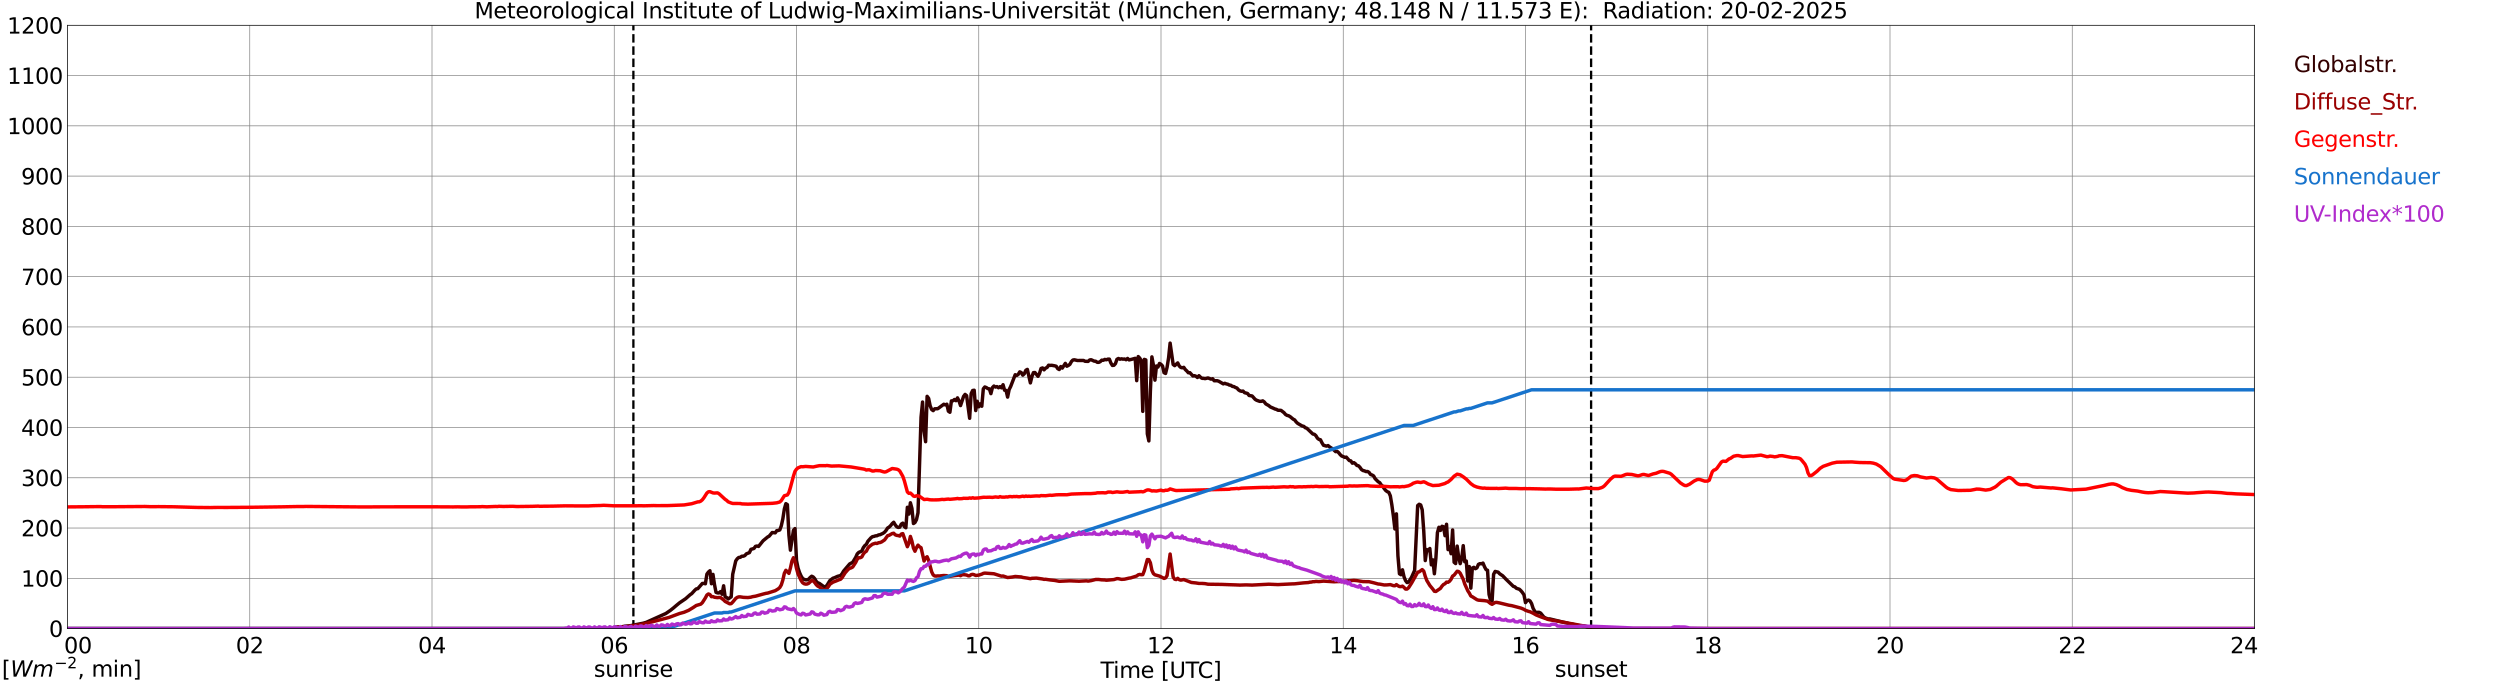 <?xml version="1.0" encoding="utf-8" standalone="no"?>
<!DOCTYPE svg PUBLIC "-//W3C//DTD SVG 1.1//EN"
  "http://www.w3.org/Graphics/SVG/1.1/DTD/svg11.dtd">
<svg xmlns:xlink="http://www.w3.org/1999/xlink" width="1085.4pt" height="296.64pt" viewBox="0 0 1085.4 296.64" xmlns="http://www.w3.org/2000/svg" version="1.1">
 <defs>
  <style type="text/css">*{stroke-linejoin: round; stroke-linecap: butt}</style>
 </defs>
 <g id="figure_1">
  <g id="patch_1">
   <path d="M 0 296.64 
L 1085.4 296.64 
L 1085.4 0 
L 0 0 
z
" style="fill: #ffffff"/>
  </g>
  <g id="axes_1">
   <g id="patch_2">
    <path d="M 29.306 272.909 
L 978.814 272.909 
L 978.814 10.976 
L 29.306 10.976 
z
" style="fill: #ffffff"/>
   </g>
   <g id="patch_3">
    <path d="M 978.814 272.909 
L 978.814 272.909 
L 978.814 10.976 
L 978.814 10.976 
z
" clip-path="url(#p5da3b0dccd)" style="fill: #d3d3d3; opacity: 0.25; stroke: #d3d3d3; stroke-linejoin: miter"/>
   </g>
   <g id="matplotlib.axis_1">
    <g id="xtick_1">
     <g id="line2d_1">
      <path d="M 29.306 272.909 
L 29.306 10.976 
" clip-path="url(#p5da3b0dccd)" style="fill: none; stroke: #808080; stroke-width: 0.3; stroke-linecap: square"/>
     </g>
     <g id="line2d_2"/>
     <g id="text_1">
      <!--    00 -->
      <g transform="translate(18.733 283.627) scale(0.095 -0.095)">
       <defs>
        <path id="DejaVuSans-20" transform="scale(0.016)"/>
        <path id="DejaVuSans-30" d="M 2034 4250 
Q 1547 4250 1301 3770 
Q 1056 3291 1056 2328 
Q 1056 1369 1301 889 
Q 1547 409 2034 409 
Q 2525 409 2770 889 
Q 3016 1369 3016 2328 
Q 3016 3291 2770 3770 
Q 2525 4250 2034 4250 
z
M 2034 4750 
Q 2819 4750 3233 4129 
Q 3647 3509 3647 2328 
Q 3647 1150 3233 529 
Q 2819 -91 2034 -91 
Q 1250 -91 836 529 
Q 422 1150 422 2328 
Q 422 3509 836 4129 
Q 1250 4750 2034 4750 
z
" transform="scale(0.016)"/>
       </defs>
       <use xlink:href="#DejaVuSans-20"/>
       <use xlink:href="#DejaVuSans-20" transform="translate(31.787 0)"/>
       <use xlink:href="#DejaVuSans-20" transform="translate(63.574 0)"/>
       <use xlink:href="#DejaVuSans-30" transform="translate(95.361 0)"/>
       <use xlink:href="#DejaVuSans-30" transform="translate(158.984 0)"/>
      </g>
     </g>
    </g>
    <g id="xtick_2">
     <g id="line2d_3">
      <path d="M 108.431 272.909 
L 108.431 10.976 
" clip-path="url(#p5da3b0dccd)" style="fill: none; stroke: #808080; stroke-width: 0.3; stroke-linecap: square"/>
     </g>
     <g id="line2d_4"/>
     <g id="text_2">
      <!-- 02 -->
      <g transform="translate(102.387 283.627) scale(0.095 -0.095)">
       <defs>
        <path id="DejaVuSans-32" d="M 1228 531 
L 3431 531 
L 3431 0 
L 469 0 
L 469 531 
Q 828 903 1448 1529 
Q 2069 2156 2228 2338 
Q 2531 2678 2651 2914 
Q 2772 3150 2772 3378 
Q 2772 3750 2511 3984 
Q 2250 4219 1831 4219 
Q 1534 4219 1204 4116 
Q 875 4013 500 3803 
L 500 4441 
Q 881 4594 1212 4672 
Q 1544 4750 1819 4750 
Q 2544 4750 2975 4387 
Q 3406 4025 3406 3419 
Q 3406 3131 3298 2873 
Q 3191 2616 2906 2266 
Q 2828 2175 2409 1742 
Q 1991 1309 1228 531 
z
" transform="scale(0.016)"/>
       </defs>
       <use xlink:href="#DejaVuSans-30"/>
       <use xlink:href="#DejaVuSans-32" transform="translate(63.623 0)"/>
      </g>
     </g>
    </g>
    <g id="xtick_3">
     <g id="line2d_5">
      <path d="M 187.557 272.909 
L 187.557 10.976 
" clip-path="url(#p5da3b0dccd)" style="fill: none; stroke: #808080; stroke-width: 0.3; stroke-linecap: square"/>
     </g>
     <g id="line2d_6"/>
     <g id="text_3">
      <!-- 04 -->
      <g transform="translate(181.513 283.627) scale(0.095 -0.095)">
       <defs>
        <path id="DejaVuSans-34" d="M 2419 4116 
L 825 1625 
L 2419 1625 
L 2419 4116 
z
M 2253 4666 
L 3047 4666 
L 3047 1625 
L 3713 1625 
L 3713 1100 
L 3047 1100 
L 3047 0 
L 2419 0 
L 2419 1100 
L 313 1100 
L 313 1709 
L 2253 4666 
z
" transform="scale(0.016)"/>
       </defs>
       <use xlink:href="#DejaVuSans-30"/>
       <use xlink:href="#DejaVuSans-34" transform="translate(63.623 0)"/>
      </g>
     </g>
    </g>
    <g id="xtick_4">
     <g id="line2d_7">
      <path d="M 266.683 272.909 
L 266.683 10.976 
" clip-path="url(#p5da3b0dccd)" style="fill: none; stroke: #808080; stroke-width: 0.3; stroke-linecap: square"/>
     </g>
     <g id="line2d_8"/>
     <g id="text_4">
      <!-- 06 -->
      <g transform="translate(260.638 283.627) scale(0.095 -0.095)">
       <defs>
        <path id="DejaVuSans-36" d="M 2113 2584 
Q 1688 2584 1439 2293 
Q 1191 2003 1191 1497 
Q 1191 994 1439 701 
Q 1688 409 2113 409 
Q 2538 409 2786 701 
Q 3034 994 3034 1497 
Q 3034 2003 2786 2293 
Q 2538 2584 2113 2584 
z
M 3366 4563 
L 3366 3988 
Q 3128 4100 2886 4159 
Q 2644 4219 2406 4219 
Q 1781 4219 1451 3797 
Q 1122 3375 1075 2522 
Q 1259 2794 1537 2939 
Q 1816 3084 2150 3084 
Q 2853 3084 3261 2657 
Q 3669 2231 3669 1497 
Q 3669 778 3244 343 
Q 2819 -91 2113 -91 
Q 1303 -91 875 529 
Q 447 1150 447 2328 
Q 447 3434 972 4092 
Q 1497 4750 2381 4750 
Q 2619 4750 2861 4703 
Q 3103 4656 3366 4563 
z
" transform="scale(0.016)"/>
       </defs>
       <use xlink:href="#DejaVuSans-30"/>
       <use xlink:href="#DejaVuSans-36" transform="translate(63.623 0)"/>
      </g>
     </g>
    </g>
    <g id="xtick_5">
     <g id="line2d_9">
      <path d="M 345.808 272.909 
L 345.808 10.976 
" clip-path="url(#p5da3b0dccd)" style="fill: none; stroke: #808080; stroke-width: 0.3; stroke-linecap: square"/>
     </g>
     <g id="line2d_10"/>
     <g id="text_5">
      <!-- 08 -->
      <g transform="translate(339.764 283.627) scale(0.095 -0.095)">
       <defs>
        <path id="DejaVuSans-38" d="M 2034 2216 
Q 1584 2216 1326 1975 
Q 1069 1734 1069 1313 
Q 1069 891 1326 650 
Q 1584 409 2034 409 
Q 2484 409 2743 651 
Q 3003 894 3003 1313 
Q 3003 1734 2745 1975 
Q 2488 2216 2034 2216 
z
M 1403 2484 
Q 997 2584 770 2862 
Q 544 3141 544 3541 
Q 544 4100 942 4425 
Q 1341 4750 2034 4750 
Q 2731 4750 3128 4425 
Q 3525 4100 3525 3541 
Q 3525 3141 3298 2862 
Q 3072 2584 2669 2484 
Q 3125 2378 3379 2068 
Q 3634 1759 3634 1313 
Q 3634 634 3220 271 
Q 2806 -91 2034 -91 
Q 1263 -91 848 271 
Q 434 634 434 1313 
Q 434 1759 690 2068 
Q 947 2378 1403 2484 
z
M 1172 3481 
Q 1172 3119 1398 2916 
Q 1625 2713 2034 2713 
Q 2441 2713 2670 2916 
Q 2900 3119 2900 3481 
Q 2900 3844 2670 4047 
Q 2441 4250 2034 4250 
Q 1625 4250 1398 4047 
Q 1172 3844 1172 3481 
z
" transform="scale(0.016)"/>
       </defs>
       <use xlink:href="#DejaVuSans-30"/>
       <use xlink:href="#DejaVuSans-38" transform="translate(63.623 0)"/>
      </g>
     </g>
    </g>
    <g id="xtick_6">
     <g id="line2d_11">
      <path d="M 424.934 272.909 
L 424.934 10.976 
" clip-path="url(#p5da3b0dccd)" style="fill: none; stroke: #808080; stroke-width: 0.3; stroke-linecap: square"/>
     </g>
     <g id="line2d_12"/>
     <g id="text_6">
      <!-- 10 -->
      <g transform="translate(418.89 283.627) scale(0.095 -0.095)">
       <defs>
        <path id="DejaVuSans-31" d="M 794 531 
L 1825 531 
L 1825 4091 
L 703 3866 
L 703 4441 
L 1819 4666 
L 2450 4666 
L 2450 531 
L 3481 531 
L 3481 0 
L 794 0 
L 794 531 
z
" transform="scale(0.016)"/>
       </defs>
       <use xlink:href="#DejaVuSans-31"/>
       <use xlink:href="#DejaVuSans-30" transform="translate(63.623 0)"/>
      </g>
     </g>
    </g>
    <g id="xtick_7">
     <g id="line2d_13">
      <path d="M 504.06 272.909 
L 504.06 10.976 
" clip-path="url(#p5da3b0dccd)" style="fill: none; stroke: #808080; stroke-width: 0.3; stroke-linecap: square"/>
     </g>
     <g id="line2d_14"/>
     <g id="text_7">
      <!-- 12 -->
      <g transform="translate(498.015 283.627) scale(0.095 -0.095)">
       <use xlink:href="#DejaVuSans-31"/>
       <use xlink:href="#DejaVuSans-32" transform="translate(63.623 0)"/>
      </g>
     </g>
    </g>
    <g id="xtick_8">
     <g id="line2d_15">
      <path d="M 583.185 272.909 
L 583.185 10.976 
" clip-path="url(#p5da3b0dccd)" style="fill: none; stroke: #808080; stroke-width: 0.3; stroke-linecap: square"/>
     </g>
     <g id="line2d_16"/>
     <g id="text_8">
      <!-- 14 -->
      <g transform="translate(577.141 283.627) scale(0.095 -0.095)">
       <use xlink:href="#DejaVuSans-31"/>
       <use xlink:href="#DejaVuSans-34" transform="translate(63.623 0)"/>
      </g>
     </g>
    </g>
    <g id="xtick_9">
     <g id="line2d_17">
      <path d="M 662.311 272.909 
L 662.311 10.976 
" clip-path="url(#p5da3b0dccd)" style="fill: none; stroke: #808080; stroke-width: 0.3; stroke-linecap: square"/>
     </g>
     <g id="line2d_18"/>
     <g id="text_9">
      <!-- 16 -->
      <g transform="translate(656.267 283.627) scale(0.095 -0.095)">
       <use xlink:href="#DejaVuSans-31"/>
       <use xlink:href="#DejaVuSans-36" transform="translate(63.623 0)"/>
      </g>
     </g>
    </g>
    <g id="xtick_10">
     <g id="line2d_19">
      <path d="M 741.437 272.909 
L 741.437 10.976 
" clip-path="url(#p5da3b0dccd)" style="fill: none; stroke: #808080; stroke-width: 0.3; stroke-linecap: square"/>
     </g>
     <g id="line2d_20"/>
     <g id="text_10">
      <!-- 18 -->
      <g transform="translate(735.392 283.627) scale(0.095 -0.095)">
       <use xlink:href="#DejaVuSans-31"/>
       <use xlink:href="#DejaVuSans-38" transform="translate(63.623 0)"/>
      </g>
     </g>
    </g>
    <g id="xtick_11">
     <g id="line2d_21">
      <path d="M 820.562 272.909 
L 820.562 10.976 
" clip-path="url(#p5da3b0dccd)" style="fill: none; stroke: #808080; stroke-width: 0.3; stroke-linecap: square"/>
     </g>
     <g id="line2d_22"/>
     <g id="text_11">
      <!-- 20 -->
      <g transform="translate(814.518 283.627) scale(0.095 -0.095)">
       <use xlink:href="#DejaVuSans-32"/>
       <use xlink:href="#DejaVuSans-30" transform="translate(63.623 0)"/>
      </g>
     </g>
    </g>
    <g id="xtick_12">
     <g id="line2d_23">
      <path d="M 899.688 272.909 
L 899.688 10.976 
" clip-path="url(#p5da3b0dccd)" style="fill: none; stroke: #808080; stroke-width: 0.3; stroke-linecap: square"/>
     </g>
     <g id="line2d_24"/>
     <g id="text_12">
      <!-- 22 -->
      <g transform="translate(893.644 283.627) scale(0.095 -0.095)">
       <use xlink:href="#DejaVuSans-32"/>
       <use xlink:href="#DejaVuSans-32" transform="translate(63.623 0)"/>
      </g>
     </g>
    </g>
    <g id="xtick_13">
     <g id="line2d_25">
      <path d="M 978.814 272.909 
L 978.814 10.976 
" clip-path="url(#p5da3b0dccd)" style="fill: none; stroke: #808080; stroke-width: 0.3; stroke-linecap: square"/>
     </g>
     <g id="line2d_26"/>
     <g id="text_13">
      <!-- 24    -->
      <g transform="translate(968.241 283.627) scale(0.095 -0.095)">
       <use xlink:href="#DejaVuSans-32"/>
       <use xlink:href="#DejaVuSans-34" transform="translate(63.623 0)"/>
       <use xlink:href="#DejaVuSans-20" transform="translate(127.246 0)"/>
       <use xlink:href="#DejaVuSans-20" transform="translate(159.033 0)"/>
       <use xlink:href="#DejaVuSans-20" transform="translate(190.82 0)"/>
      </g>
     </g>
    </g>
    <g id="text_14">
     <!-- Time [UTC] -->
     <g transform="translate(477.806 294.322) scale(0.095 -0.095)">
      <defs>
       <path id="DejaVuSans-54" d="M -19 4666 
L 3928 4666 
L 3928 4134 
L 2272 4134 
L 2272 0 
L 1638 0 
L 1638 4134 
L -19 4134 
L -19 4666 
z
" transform="scale(0.016)"/>
       <path id="DejaVuSans-69" d="M 603 3500 
L 1178 3500 
L 1178 0 
L 603 0 
L 603 3500 
z
M 603 4863 
L 1178 4863 
L 1178 4134 
L 603 4134 
L 603 4863 
z
" transform="scale(0.016)"/>
       <path id="DejaVuSans-6d" d="M 3328 2828 
Q 3544 3216 3844 3400 
Q 4144 3584 4550 3584 
Q 5097 3584 5394 3201 
Q 5691 2819 5691 2113 
L 5691 0 
L 5113 0 
L 5113 2094 
Q 5113 2597 4934 2840 
Q 4756 3084 4391 3084 
Q 3944 3084 3684 2787 
Q 3425 2491 3425 1978 
L 3425 0 
L 2847 0 
L 2847 2094 
Q 2847 2600 2669 2842 
Q 2491 3084 2119 3084 
Q 1678 3084 1418 2786 
Q 1159 2488 1159 1978 
L 1159 0 
L 581 0 
L 581 3500 
L 1159 3500 
L 1159 2956 
Q 1356 3278 1631 3431 
Q 1906 3584 2284 3584 
Q 2666 3584 2933 3390 
Q 3200 3197 3328 2828 
z
" transform="scale(0.016)"/>
       <path id="DejaVuSans-65" d="M 3597 1894 
L 3597 1613 
L 953 1613 
Q 991 1019 1311 708 
Q 1631 397 2203 397 
Q 2534 397 2845 478 
Q 3156 559 3463 722 
L 3463 178 
Q 3153 47 2828 -22 
Q 2503 -91 2169 -91 
Q 1331 -91 842 396 
Q 353 884 353 1716 
Q 353 2575 817 3079 
Q 1281 3584 2069 3584 
Q 2775 3584 3186 3129 
Q 3597 2675 3597 1894 
z
M 3022 2063 
Q 3016 2534 2758 2815 
Q 2500 3097 2075 3097 
Q 1594 3097 1305 2825 
Q 1016 2553 972 2059 
L 3022 2063 
z
" transform="scale(0.016)"/>
       <path id="DejaVuSans-5b" d="M 550 4863 
L 1875 4863 
L 1875 4416 
L 1125 4416 
L 1125 -397 
L 1875 -397 
L 1875 -844 
L 550 -844 
L 550 4863 
z
" transform="scale(0.016)"/>
       <path id="DejaVuSans-55" d="M 556 4666 
L 1191 4666 
L 1191 1831 
Q 1191 1081 1462 751 
Q 1734 422 2344 422 
Q 2950 422 3222 751 
Q 3494 1081 3494 1831 
L 3494 4666 
L 4128 4666 
L 4128 1753 
Q 4128 841 3676 375 
Q 3225 -91 2344 -91 
Q 1459 -91 1007 375 
Q 556 841 556 1753 
L 556 4666 
z
" transform="scale(0.016)"/>
       <path id="DejaVuSans-43" d="M 4122 4306 
L 4122 3641 
Q 3803 3938 3442 4084 
Q 3081 4231 2675 4231 
Q 1875 4231 1450 3742 
Q 1025 3253 1025 2328 
Q 1025 1406 1450 917 
Q 1875 428 2675 428 
Q 3081 428 3442 575 
Q 3803 722 4122 1019 
L 4122 359 
Q 3791 134 3420 21 
Q 3050 -91 2638 -91 
Q 1578 -91 968 557 
Q 359 1206 359 2328 
Q 359 3453 968 4101 
Q 1578 4750 2638 4750 
Q 3056 4750 3426 4639 
Q 3797 4528 4122 4306 
z
" transform="scale(0.016)"/>
       <path id="DejaVuSans-5d" d="M 1947 4863 
L 1947 -844 
L 622 -844 
L 622 -397 
L 1369 -397 
L 1369 4416 
L 622 4416 
L 622 4863 
L 1947 4863 
z
" transform="scale(0.016)"/>
      </defs>
      <use xlink:href="#DejaVuSans-54"/>
      <use xlink:href="#DejaVuSans-69" transform="translate(57.959 0)"/>
      <use xlink:href="#DejaVuSans-6d" transform="translate(85.742 0)"/>
      <use xlink:href="#DejaVuSans-65" transform="translate(183.154 0)"/>
      <use xlink:href="#DejaVuSans-20" transform="translate(244.678 0)"/>
      <use xlink:href="#DejaVuSans-5b" transform="translate(276.465 0)"/>
      <use xlink:href="#DejaVuSans-55" transform="translate(315.479 0)"/>
      <use xlink:href="#DejaVuSans-54" transform="translate(388.672 0)"/>
      <use xlink:href="#DejaVuSans-43" transform="translate(443.881 0)"/>
      <use xlink:href="#DejaVuSans-5d" transform="translate(513.705 0)"/>
     </g>
    </g>
   </g>
   <g id="matplotlib.axis_2">
    <g id="ytick_1">
     <g id="line2d_27">
      <path d="M 29.306 272.909 
L 978.814 272.909 
" clip-path="url(#p5da3b0dccd)" style="fill: none; stroke: #808080; stroke-width: 0.3; stroke-linecap: square"/>
     </g>
     <g id="line2d_28"/>
     <g id="text_15">
      <!-- 0 -->
      <g transform="translate(21.261 276.518) scale(0.095 -0.095)">
       <use xlink:href="#DejaVuSans-30"/>
      </g>
     </g>
    </g>
    <g id="ytick_2">
     <g id="line2d_29">
      <path d="M 29.306 251.081 
L 978.814 251.081 
" clip-path="url(#p5da3b0dccd)" style="fill: none; stroke: #808080; stroke-width: 0.3; stroke-linecap: square"/>
     </g>
     <g id="line2d_30"/>
     <g id="text_16">
      <!-- 100 -->
      <g transform="translate(9.173 254.69) scale(0.095 -0.095)">
       <use xlink:href="#DejaVuSans-31"/>
       <use xlink:href="#DejaVuSans-30" transform="translate(63.623 0)"/>
       <use xlink:href="#DejaVuSans-30" transform="translate(127.246 0)"/>
      </g>
     </g>
    </g>
    <g id="ytick_3">
     <g id="line2d_31">
      <path d="M 29.306 229.253 
L 978.814 229.253 
" clip-path="url(#p5da3b0dccd)" style="fill: none; stroke: #808080; stroke-width: 0.3; stroke-linecap: square"/>
     </g>
     <g id="line2d_32"/>
     <g id="text_17">
      <!-- 200 -->
      <g transform="translate(9.173 232.863) scale(0.095 -0.095)">
       <use xlink:href="#DejaVuSans-32"/>
       <use xlink:href="#DejaVuSans-30" transform="translate(63.623 0)"/>
       <use xlink:href="#DejaVuSans-30" transform="translate(127.246 0)"/>
      </g>
     </g>
    </g>
    <g id="ytick_4">
     <g id="line2d_33">
      <path d="M 29.306 207.426 
L 978.814 207.426 
" clip-path="url(#p5da3b0dccd)" style="fill: none; stroke: #808080; stroke-width: 0.3; stroke-linecap: square"/>
     </g>
     <g id="line2d_34"/>
     <g id="text_18">
      <!-- 300 -->
      <g transform="translate(9.173 211.035) scale(0.095 -0.095)">
       <defs>
        <path id="DejaVuSans-33" d="M 2597 2516 
Q 3050 2419 3304 2112 
Q 3559 1806 3559 1356 
Q 3559 666 3084 287 
Q 2609 -91 1734 -91 
Q 1441 -91 1130 -33 
Q 819 25 488 141 
L 488 750 
Q 750 597 1062 519 
Q 1375 441 1716 441 
Q 2309 441 2620 675 
Q 2931 909 2931 1356 
Q 2931 1769 2642 2001 
Q 2353 2234 1838 2234 
L 1294 2234 
L 1294 2753 
L 1863 2753 
Q 2328 2753 2575 2939 
Q 2822 3125 2822 3475 
Q 2822 3834 2567 4026 
Q 2313 4219 1838 4219 
Q 1578 4219 1281 4162 
Q 984 4106 628 3988 
L 628 4550 
Q 988 4650 1302 4700 
Q 1616 4750 1894 4750 
Q 2613 4750 3031 4423 
Q 3450 4097 3450 3541 
Q 3450 3153 3228 2886 
Q 3006 2619 2597 2516 
z
" transform="scale(0.016)"/>
       </defs>
       <use xlink:href="#DejaVuSans-33"/>
       <use xlink:href="#DejaVuSans-30" transform="translate(63.623 0)"/>
       <use xlink:href="#DejaVuSans-30" transform="translate(127.246 0)"/>
      </g>
     </g>
    </g>
    <g id="ytick_5">
     <g id="line2d_35">
      <path d="M 29.306 185.598 
L 978.814 185.598 
" clip-path="url(#p5da3b0dccd)" style="fill: none; stroke: #808080; stroke-width: 0.3; stroke-linecap: square"/>
     </g>
     <g id="line2d_36"/>
     <g id="text_19">
      <!-- 400 -->
      <g transform="translate(9.173 189.207) scale(0.095 -0.095)">
       <use xlink:href="#DejaVuSans-34"/>
       <use xlink:href="#DejaVuSans-30" transform="translate(63.623 0)"/>
       <use xlink:href="#DejaVuSans-30" transform="translate(127.246 0)"/>
      </g>
     </g>
    </g>
    <g id="ytick_6">
     <g id="line2d_37">
      <path d="M 29.306 163.77 
L 978.814 163.77 
" clip-path="url(#p5da3b0dccd)" style="fill: none; stroke: #808080; stroke-width: 0.3; stroke-linecap: square"/>
     </g>
     <g id="line2d_38"/>
     <g id="text_20">
      <!-- 500 -->
      <g transform="translate(9.173 167.379) scale(0.095 -0.095)">
       <defs>
        <path id="DejaVuSans-35" d="M 691 4666 
L 3169 4666 
L 3169 4134 
L 1269 4134 
L 1269 2991 
Q 1406 3038 1543 3061 
Q 1681 3084 1819 3084 
Q 2600 3084 3056 2656 
Q 3513 2228 3513 1497 
Q 3513 744 3044 326 
Q 2575 -91 1722 -91 
Q 1428 -91 1123 -41 
Q 819 9 494 109 
L 494 744 
Q 775 591 1075 516 
Q 1375 441 1709 441 
Q 2250 441 2565 725 
Q 2881 1009 2881 1497 
Q 2881 1984 2565 2268 
Q 2250 2553 1709 2553 
Q 1456 2553 1204 2497 
Q 953 2441 691 2322 
L 691 4666 
z
" transform="scale(0.016)"/>
       </defs>
       <use xlink:href="#DejaVuSans-35"/>
       <use xlink:href="#DejaVuSans-30" transform="translate(63.623 0)"/>
       <use xlink:href="#DejaVuSans-30" transform="translate(127.246 0)"/>
      </g>
     </g>
    </g>
    <g id="ytick_7">
     <g id="line2d_39">
      <path d="M 29.306 141.942 
L 978.814 141.942 
" clip-path="url(#p5da3b0dccd)" style="fill: none; stroke: #808080; stroke-width: 0.3; stroke-linecap: square"/>
     </g>
     <g id="line2d_40"/>
     <g id="text_21">
      <!-- 600 -->
      <g transform="translate(9.173 145.551) scale(0.095 -0.095)">
       <use xlink:href="#DejaVuSans-36"/>
       <use xlink:href="#DejaVuSans-30" transform="translate(63.623 0)"/>
       <use xlink:href="#DejaVuSans-30" transform="translate(127.246 0)"/>
      </g>
     </g>
    </g>
    <g id="ytick_8">
     <g id="line2d_41">
      <path d="M 29.306 120.114 
L 978.814 120.114 
" clip-path="url(#p5da3b0dccd)" style="fill: none; stroke: #808080; stroke-width: 0.3; stroke-linecap: square"/>
     </g>
     <g id="line2d_42"/>
     <g id="text_22">
      <!-- 700 -->
      <g transform="translate(9.173 123.724) scale(0.095 -0.095)">
       <defs>
        <path id="DejaVuSans-37" d="M 525 4666 
L 3525 4666 
L 3525 4397 
L 1831 0 
L 1172 0 
L 2766 4134 
L 525 4134 
L 525 4666 
z
" transform="scale(0.016)"/>
       </defs>
       <use xlink:href="#DejaVuSans-37"/>
       <use xlink:href="#DejaVuSans-30" transform="translate(63.623 0)"/>
       <use xlink:href="#DejaVuSans-30" transform="translate(127.246 0)"/>
      </g>
     </g>
    </g>
    <g id="ytick_9">
     <g id="line2d_43">
      <path d="M 29.306 98.287 
L 978.814 98.287 
" clip-path="url(#p5da3b0dccd)" style="fill: none; stroke: #808080; stroke-width: 0.3; stroke-linecap: square"/>
     </g>
     <g id="line2d_44"/>
     <g id="text_23">
      <!-- 800 -->
      <g transform="translate(9.173 101.896) scale(0.095 -0.095)">
       <use xlink:href="#DejaVuSans-38"/>
       <use xlink:href="#DejaVuSans-30" transform="translate(63.623 0)"/>
       <use xlink:href="#DejaVuSans-30" transform="translate(127.246 0)"/>
      </g>
     </g>
    </g>
    <g id="ytick_10">
     <g id="line2d_45">
      <path d="M 29.306 76.459 
L 978.814 76.459 
" clip-path="url(#p5da3b0dccd)" style="fill: none; stroke: #808080; stroke-width: 0.3; stroke-linecap: square"/>
     </g>
     <g id="line2d_46"/>
     <g id="text_24">
      <!-- 900 -->
      <g transform="translate(9.173 80.068) scale(0.095 -0.095)">
       <defs>
        <path id="DejaVuSans-39" d="M 703 97 
L 703 672 
Q 941 559 1184 500 
Q 1428 441 1663 441 
Q 2288 441 2617 861 
Q 2947 1281 2994 2138 
Q 2813 1869 2534 1725 
Q 2256 1581 1919 1581 
Q 1219 1581 811 2004 
Q 403 2428 403 3163 
Q 403 3881 828 4315 
Q 1253 4750 1959 4750 
Q 2769 4750 3195 4129 
Q 3622 3509 3622 2328 
Q 3622 1225 3098 567 
Q 2575 -91 1691 -91 
Q 1453 -91 1209 -44 
Q 966 3 703 97 
z
M 1959 2075 
Q 2384 2075 2632 2365 
Q 2881 2656 2881 3163 
Q 2881 3666 2632 3958 
Q 2384 4250 1959 4250 
Q 1534 4250 1286 3958 
Q 1038 3666 1038 3163 
Q 1038 2656 1286 2365 
Q 1534 2075 1959 2075 
z
" transform="scale(0.016)"/>
       </defs>
       <use xlink:href="#DejaVuSans-39"/>
       <use xlink:href="#DejaVuSans-30" transform="translate(63.623 0)"/>
       <use xlink:href="#DejaVuSans-30" transform="translate(127.246 0)"/>
      </g>
     </g>
    </g>
    <g id="ytick_11">
     <g id="line2d_47">
      <path d="M 29.306 54.631 
L 978.814 54.631 
" clip-path="url(#p5da3b0dccd)" style="fill: none; stroke: #808080; stroke-width: 0.3; stroke-linecap: square"/>
     </g>
     <g id="line2d_48"/>
     <g id="text_25">
      <!-- 1000 -->
      <g transform="translate(3.128 58.24) scale(0.095 -0.095)">
       <use xlink:href="#DejaVuSans-31"/>
       <use xlink:href="#DejaVuSans-30" transform="translate(63.623 0)"/>
       <use xlink:href="#DejaVuSans-30" transform="translate(127.246 0)"/>
       <use xlink:href="#DejaVuSans-30" transform="translate(190.869 0)"/>
      </g>
     </g>
    </g>
    <g id="ytick_12">
     <g id="line2d_49">
      <path d="M 29.306 32.803 
L 978.814 32.803 
" clip-path="url(#p5da3b0dccd)" style="fill: none; stroke: #808080; stroke-width: 0.3; stroke-linecap: square"/>
     </g>
     <g id="line2d_50"/>
     <g id="text_26">
      <!-- 1100 -->
      <g transform="translate(3.128 36.413) scale(0.095 -0.095)">
       <use xlink:href="#DejaVuSans-31"/>
       <use xlink:href="#DejaVuSans-31" transform="translate(63.623 0)"/>
       <use xlink:href="#DejaVuSans-30" transform="translate(127.246 0)"/>
       <use xlink:href="#DejaVuSans-30" transform="translate(190.869 0)"/>
      </g>
     </g>
    </g>
    <g id="ytick_13">
     <g id="line2d_51">
      <path d="M 29.306 10.976 
L 978.814 10.976 
" clip-path="url(#p5da3b0dccd)" style="fill: none; stroke: #808080; stroke-width: 0.3; stroke-linecap: square"/>
     </g>
     <g id="line2d_52"/>
     <g id="text_27">
      <!-- 1200 -->
      <g transform="translate(3.128 14.585) scale(0.095 -0.095)">
       <use xlink:href="#DejaVuSans-31"/>
       <use xlink:href="#DejaVuSans-32" transform="translate(63.623 0)"/>
       <use xlink:href="#DejaVuSans-30" transform="translate(127.246 0)"/>
       <use xlink:href="#DejaVuSans-30" transform="translate(190.869 0)"/>
      </g>
     </g>
    </g>
   </g>
   <g id="line2d_53">
    <path d="M 274.991 272.909 
L 274.991 10.976 
" clip-path="url(#p5da3b0dccd)" style="fill: none; stroke-dasharray: 3.7,1.6; stroke-dashoffset: 0; stroke: #000000"/>
   </g>
   <g id="line2d_54">
    <path d="M 690.796 272.909 
L 690.796 10.976 
" clip-path="url(#p5da3b0dccd)" style="fill: none; stroke-dasharray: 3.7,1.6; stroke-dashoffset: 0; stroke: #000000"/>
   </g>
   <g id="line2d_55">
    <path d="M 29.306 272.909 
L 266.683 272.909 
L 267.342 272.271 
L 269.98 272.121 
L 271.298 271.868 
L 273.277 271.732 
L 279.211 270.584 
L 280.53 270.213 
L 289.102 266.347 
L 291.08 264.979 
L 292.399 263.933 
L 293.717 262.803 
L 295.036 261.722 
L 297.674 259.932 
L 299.652 258.177 
L 300.311 257.739 
L 301.63 256.285 
L 302.289 255.678 
L 302.949 255.578 
L 304.927 253.314 
L 305.586 253.281 
L 306.246 253.449 
L 306.905 249.263 
L 307.564 248.368 
L 308.224 247.794 
L 308.883 253.432 
L 309.543 249.381 
L 310.202 253.788 
L 310.861 257.164 
L 311.521 257.418 
L 312.18 257.418 
L 312.839 256.844 
L 313.499 258.007 
L 314.158 254.327 
L 314.818 259.138 
L 315.477 259.426 
L 316.136 260.05 
L 317.455 259.122 
L 318.114 249.313 
L 319.433 243.524 
L 320.093 242.577 
L 320.752 242.02 
L 321.411 241.97 
L 322.071 241.481 
L 322.73 241.481 
L 323.39 241.193 
L 324.049 240.451 
L 325.368 239.927 
L 326.027 238.51 
L 327.346 238.122 
L 328.005 237.209 
L 328.665 237.057 
L 329.324 237.244 
L 331.302 234.778 
L 333.28 233.141 
L 333.94 232.77 
L 335.258 231.2 
L 336.577 231.336 
L 337.236 230.391 
L 337.896 230.305 
L 338.555 230.07 
L 339.215 228.262 
L 339.874 225.257 
L 340.533 220.987 
L 341.193 218.673 
L 341.852 219.097 
L 342.512 232.348 
L 343.171 238.864 
L 344.49 230.238 
L 345.149 229.496 
L 345.808 243.371 
L 346.468 246.613 
L 347.127 248.571 
L 347.787 250.073 
L 348.446 251.12 
L 349.105 251.542 
L 349.765 251.727 
L 350.424 251.727 
L 351.083 251.459 
L 351.743 250.714 
L 352.402 250.175 
L 353.062 250.496 
L 353.721 251.238 
L 354.38 252.404 
L 355.04 253.046 
L 355.699 253.264 
L 357.677 254.698 
L 358.337 254.75 
L 358.996 254.191 
L 360.315 252.048 
L 361.634 251.035 
L 362.293 250.832 
L 363.612 250.225 
L 364.93 249.887 
L 365.59 249.095 
L 366.249 247.947 
L 368.887 244.84 
L 370.206 244.131 
L 371.524 241.97 
L 372.184 240.484 
L 372.843 239.827 
L 374.162 239.235 
L 374.821 237.766 
L 375.481 236.871 
L 376.14 236.332 
L 376.799 234.998 
L 378.118 233.512 
L 378.777 233.005 
L 379.437 232.888 
L 380.096 232.652 
L 380.756 232.602 
L 381.415 232.246 
L 382.074 232.145 
L 383.393 231.536 
L 384.053 231.048 
L 384.712 230.27 
L 385.371 229.225 
L 386.031 228.836 
L 386.69 228.195 
L 387.349 227.335 
L 388.009 226.743 
L 388.668 227.874 
L 389.328 228.684 
L 389.987 229.004 
L 390.646 228.871 
L 391.306 227.538 
L 391.965 227.132 
L 392.624 228.633 
L 393.284 229.124 
L 393.943 220.243 
L 394.603 223.198 
L 395.262 218.285 
L 395.921 220.749 
L 396.581 227.284 
L 397.24 226.861 
L 397.899 225.595 
L 398.559 222.642 
L 399.878 181.147 
L 400.537 174.546 
L 401.196 187.121 
L 401.856 191.764 
L 402.515 172.082 
L 403.175 172.959 
L 403.834 176.183 
L 404.493 177.803 
L 405.153 178.277 
L 405.812 177.482 
L 407.131 177.449 
L 409.768 175.507 
L 410.428 175.795 
L 411.087 175.492 
L 411.746 178.512 
L 412.406 178.986 
L 413.065 174.055 
L 413.725 174.022 
L 414.384 173.448 
L 415.043 173.955 
L 415.703 172.739 
L 416.362 174.073 
L 417.022 176.081 
L 418.34 172.115 
L 419 171.237 
L 419.659 171.776 
L 420.978 181.601 
L 421.637 170.899 
L 422.297 169.533 
L 422.956 169.43 
L 423.615 178.242 
L 424.275 174.225 
L 424.934 176.605 
L 425.593 175.321 
L 426.253 176.369 
L 426.912 168.823 
L 427.572 168.013 
L 428.231 168.267 
L 428.89 168.721 
L 429.55 168.823 
L 430.209 170.899 
L 430.869 168.282 
L 431.528 167.607 
L 432.187 168.046 
L 432.847 167.843 
L 433.506 168.349 
L 434.165 167.861 
L 434.825 168.384 
L 435.484 167.033 
L 436.144 169.415 
L 436.803 169.515 
L 437.462 172.401 
L 438.122 169.161 
L 438.781 167.828 
L 440.759 162.694 
L 441.419 162.999 
L 442.078 162.543 
L 442.737 161.445 
L 443.397 161.749 
L 444.056 162.879 
L 444.716 162.273 
L 445.375 160.753 
L 446.034 160.382 
L 447.353 166.241 
L 448.012 163.506 
L 448.672 161.784 
L 449.331 161.733 
L 450.65 163.371 
L 451.309 162.155 
L 451.969 159.976 
L 452.628 159.741 
L 453.287 160.568 
L 453.947 159.826 
L 454.606 159.538 
L 455.266 158.56 
L 455.925 158.643 
L 456.584 158.592 
L 457.903 158.828 
L 458.563 159.014 
L 459.222 160.061 
L 459.881 160.433 
L 460.541 159.149 
L 461.2 159.808 
L 462.519 157.765 
L 463.178 158.998 
L 463.838 158.66 
L 464.497 158.186 
L 465.156 156.988 
L 465.816 156.296 
L 466.475 156.213 
L 467.794 156.517 
L 470.431 156.499 
L 471.091 156.853 
L 472.409 156.905 
L 473.069 156.296 
L 473.728 156.178 
L 475.047 156.787 
L 475.706 156.838 
L 476.366 157.294 
L 477.025 157.326 
L 477.685 157.006 
L 478.344 156.364 
L 479.003 156.432 
L 479.663 156.043 
L 480.322 156.213 
L 480.981 155.925 
L 481.641 155.925 
L 482.3 157.597 
L 482.96 158.66 
L 483.619 158.592 
L 484.278 157.868 
L 484.938 155.993 
L 485.597 155.639 
L 486.256 155.96 
L 486.916 155.774 
L 487.575 155.943 
L 488.235 155.857 
L 488.894 156.178 
L 489.553 155.622 
L 490.213 156.263 
L 491.532 155.943 
L 492.85 155.571 
L 493.51 165.261 
L 494.169 154.812 
L 494.828 155.486 
L 495.488 156.635 
L 496.147 178.598 
L 496.807 156.028 
L 497.466 156.263 
L 498.125 188.372 
L 498.785 191.428 
L 499.444 169.936 
L 500.103 154.947 
L 500.763 158.507 
L 501.422 165.04 
L 502.082 158.896 
L 502.741 159.37 
L 503.4 157.8 
L 504.06 158.186 
L 504.719 158.896 
L 505.379 161.801 
L 506.038 162.137 
L 506.697 159.47 
L 507.357 155.334 
L 508.016 148.971 
L 509.335 158.239 
L 509.994 158.745 
L 511.313 157.562 
L 511.972 158.881 
L 512.632 159.52 
L 513.291 159.69 
L 513.95 159.487 
L 514.61 160.45 
L 515.269 161.057 
L 515.929 161.834 
L 516.588 161.801 
L 517.907 163.218 
L 518.566 163.1 
L 519.226 163.353 
L 519.885 163.894 
L 520.544 163.117 
L 521.204 163.774 
L 521.863 164.248 
L 522.522 164.248 
L 523.182 164.383 
L 524.501 164.095 
L 525.819 164.619 
L 526.479 164.434 
L 527.138 165.294 
L 528.457 165.294 
L 529.116 165.514 
L 531.094 166.662 
L 531.754 166.409 
L 532.413 166.68 
L 533.073 166.815 
L 533.732 167.186 
L 534.391 167.269 
L 535.051 167.76 
L 535.71 167.843 
L 536.369 168.232 
L 537.029 168.467 
L 537.688 169.244 
L 538.348 169.683 
L 539.007 169.886 
L 539.666 169.786 
L 540.326 170.478 
L 541.644 170.831 
L 542.304 171.693 
L 543.623 171.912 
L 544.941 173.398 
L 545.601 173.787 
L 546.919 174.258 
L 547.579 174.241 
L 548.238 174.04 
L 548.898 174.511 
L 549.557 175.356 
L 550.876 176.116 
L 551.535 176.672 
L 552.854 177.246 
L 553.513 177.567 
L 554.173 177.735 
L 554.832 178.109 
L 556.151 178.159 
L 557.47 179.172 
L 558.129 179.949 
L 558.788 180.335 
L 559.448 180.505 
L 560.107 180.876 
L 561.426 181.974 
L 562.085 182.31 
L 562.745 183.188 
L 563.404 183.814 
L 565.382 184.963 
L 566.042 185.096 
L 566.701 185.705 
L 567.36 185.923 
L 569.998 188.44 
L 570.657 188.558 
L 571.317 189.164 
L 571.976 190.245 
L 572.635 190.769 
L 573.295 190.937 
L 573.954 192.271 
L 574.613 193.318 
L 575.932 193.689 
L 576.592 193.454 
L 577.251 194.028 
L 578.57 194.87 
L 579.889 196.086 
L 580.548 195.968 
L 581.207 196.542 
L 581.867 197.387 
L 582.526 197.994 
L 583.185 198.229 
L 583.845 198.585 
L 584.504 198.467 
L 585.823 199.969 
L 586.482 200.104 
L 587.142 201.1 
L 587.801 200.864 
L 588.46 201.353 
L 589.12 202.095 
L 589.779 202.215 
L 590.439 202.907 
L 591.098 203.852 
L 591.757 204.291 
L 592.417 204.442 
L 593.076 204.747 
L 593.736 204.695 
L 594.395 205.101 
L 595.054 206.013 
L 595.714 206.232 
L 596.373 206.638 
L 597.032 207.836 
L 598.351 209.152 
L 599.011 209.541 
L 599.67 210.521 
L 600.329 211.128 
L 600.989 212.158 
L 601.648 212.968 
L 602.307 213.457 
L 602.967 213.762 
L 603.626 215.281 
L 604.286 219.197 
L 604.945 224.008 
L 605.604 229.646 
L 606.264 223.098 
L 606.923 241.296 
L 607.582 249.095 
L 608.242 249.516 
L 608.901 247.39 
L 609.561 250.393 
L 610.22 252.065 
L 610.879 252.925 
L 611.539 252.725 
L 612.858 250.596 
L 614.176 247.643 
L 615.495 219.501 
L 616.154 218.927 
L 616.814 219.247 
L 617.473 221.376 
L 618.133 230.508 
L 618.792 243.371 
L 619.451 238.593 
L 620.111 239.05 
L 620.77 238.137 
L 621.429 245.229 
L 622.089 243.068 
L 622.748 249.095 
L 623.408 242.274 
L 624.067 231.268 
L 624.726 228.921 
L 625.386 230.288 
L 626.045 228.498 
L 626.705 228.684 
L 627.364 232.567 
L 628.023 227.621 
L 628.683 238.611 
L 629.342 237.31 
L 630.001 240.401 
L 630.661 230.085 
L 631.32 244.114 
L 631.98 244.67 
L 632.639 237.092 
L 633.298 241.937 
L 633.958 244.705 
L 634.617 242.426 
L 635.276 236.906 
L 635.936 243.895 
L 636.595 243.574 
L 637.255 252.251 
L 637.914 245.989 
L 638.573 255.34 
L 639.233 246.613 
L 639.892 246.309 
L 640.552 246.899 
L 641.211 246.545 
L 641.87 245.043 
L 642.53 244.705 
L 643.189 244.79 
L 643.848 244.469 
L 644.508 246.039 
L 645.167 247.287 
L 645.827 247.591 
L 646.486 258.092 
L 647.145 260.556 
L 647.805 260.945 
L 648.464 249.33 
L 649.123 248.097 
L 650.442 248.403 
L 651.102 249.112 
L 652.42 249.99 
L 653.739 251.374 
L 657.036 254.58 
L 657.695 254.783 
L 658.355 255.407 
L 659.674 255.846 
L 660.333 256.472 
L 660.992 257.265 
L 661.652 258.26 
L 662.311 261.637 
L 662.97 260.777 
L 663.63 260.539 
L 664.289 260.912 
L 664.949 262.043 
L 665.608 264.101 
L 666.267 265.3 
L 666.927 266.027 
L 667.586 265.841 
L 668.246 265.858 
L 668.905 266.195 
L 670.224 267.832 
L 670.883 268.273 
L 672.202 268.744 
L 672.861 268.711 
L 675.499 269.353 
L 677.477 269.825 
L 678.796 270.163 
L 680.114 270.416 
L 681.433 270.82 
L 682.752 270.99 
L 684.73 271.529 
L 688.027 271.885 
L 689.346 272.239 
L 691.324 272.627 
L 693.302 272.78 
L 695.28 272.909 
L 978.154 272.909 
L 978.154 272.909 
" clip-path="url(#p5da3b0dccd)" style="fill: none; stroke: #330000; stroke-width: 1.5; stroke-linecap: square"/>
   </g>
   <g id="line2d_56">
    <path d="M 29.306 272.909 
L 266.683 272.909 
L 267.342 272.402 
L 272.617 271.983 
L 277.892 271.228 
L 281.189 270.514 
L 290.42 268.078 
L 295.036 266.358 
L 297.014 265.813 
L 298.992 264.972 
L 300.971 263.756 
L 302.289 262.875 
L 304.267 262.287 
L 304.927 261.657 
L 306.246 259.6 
L 306.905 258.341 
L 307.564 257.878 
L 308.224 258.131 
L 308.883 259.055 
L 309.543 259.013 
L 310.202 259.306 
L 311.521 259.474 
L 312.18 259.391 
L 312.839 259.432 
L 314.158 260.439 
L 314.818 261.111 
L 316.796 262.161 
L 317.455 262.076 
L 318.114 261.406 
L 319.433 259.81 
L 320.093 259.347 
L 320.752 259.138 
L 321.411 259.138 
L 322.73 259.347 
L 324.708 259.432 
L 326.027 259.264 
L 326.686 259.055 
L 328.005 258.845 
L 331.302 257.922 
L 332.621 257.586 
L 333.28 257.501 
L 336.577 256.453 
L 337.896 255.654 
L 338.555 255.067 
L 339.215 253.934 
L 339.874 251.834 
L 340.533 248.896 
L 341.193 247.595 
L 342.512 248.938 
L 343.171 246.587 
L 343.83 243.607 
L 344.49 242.138 
L 345.149 243.734 
L 345.808 246.796 
L 346.468 249.147 
L 347.787 252.002 
L 348.446 252.967 
L 349.105 253.43 
L 349.765 253.598 
L 350.424 253.556 
L 351.083 253.262 
L 352.402 252.044 
L 353.062 252.212 
L 353.721 252.925 
L 354.38 253.849 
L 355.04 254.48 
L 355.699 254.816 
L 357.018 255.739 
L 357.677 255.99 
L 358.337 256.073 
L 358.996 255.527 
L 359.655 254.689 
L 360.315 253.639 
L 361.634 252.757 
L 362.952 252.253 
L 364.271 251.707 
L 364.93 251.498 
L 365.59 250.828 
L 366.909 248.728 
L 368.227 247.218 
L 368.887 246.755 
L 369.546 246.545 
L 370.206 246.168 
L 371.524 244.153 
L 372.184 242.767 
L 372.843 242.138 
L 373.502 242.138 
L 374.162 241.802 
L 374.821 240.543 
L 375.481 239.746 
L 376.14 239.325 
L 376.799 237.982 
L 377.459 237.268 
L 378.777 236.262 
L 380.096 235.841 
L 380.756 235.967 
L 381.415 235.631 
L 382.074 235.548 
L 382.734 235.295 
L 384.053 234.413 
L 385.371 232.567 
L 386.031 232.399 
L 387.349 231.643 
L 388.009 231.517 
L 388.668 232.189 
L 389.328 232.442 
L 389.987 232.525 
L 390.646 232.735 
L 391.306 231.853 
L 391.965 231.685 
L 393.943 237.354 
L 394.603 235.882 
L 395.262 232.903 
L 395.921 234.959 
L 396.581 237.941 
L 397.24 239.325 
L 397.899 237.773 
L 398.559 236.681 
L 399.218 237.395 
L 399.878 237.773 
L 401.196 243.566 
L 401.856 242.221 
L 402.515 241.719 
L 403.175 243.271 
L 404.493 248.267 
L 405.153 249.61 
L 405.812 250.07 
L 406.471 250.114 
L 407.131 250.029 
L 407.79 250.07 
L 409.768 249.861 
L 411.087 249.946 
L 411.746 250.324 
L 414.384 249.905 
L 416.362 249.693 
L 417.022 249.946 
L 417.681 249.568 
L 418.34 249.483 
L 419.659 249.651 
L 420.318 249.987 
L 420.978 249.987 
L 421.637 249.483 
L 422.297 249.359 
L 422.956 249.525 
L 423.615 249.861 
L 424.934 249.693 
L 426.253 249.274 
L 426.912 248.938 
L 427.572 248.813 
L 431.528 249.106 
L 434.825 250.156 
L 435.484 250.07 
L 437.462 250.743 
L 439.44 250.533 
L 440.759 250.282 
L 443.397 250.492 
L 444.056 250.701 
L 446.034 250.996 
L 447.353 251.247 
L 448.012 251.079 
L 449.991 250.996 
L 452.628 251.374 
L 453.287 251.542 
L 453.947 251.498 
L 455.925 251.793 
L 457.903 252.002 
L 459.881 252.38 
L 464.497 252.17 
L 468.453 252.338 
L 471.75 252.17 
L 472.409 252.297 
L 473.728 252.087 
L 475.706 251.583 
L 477.025 251.583 
L 478.344 251.751 
L 479.663 251.793 
L 480.322 251.919 
L 483.619 251.625 
L 484.938 251.205 
L 485.597 251.247 
L 486.916 251.542 
L 488.235 251.456 
L 490.213 250.996 
L 490.872 250.911 
L 493.51 250.07 
L 494.169 249.568 
L 494.828 249.4 
L 495.488 249.525 
L 496.147 249.483 
L 496.807 247.805 
L 498.125 242.935 
L 498.785 242.976 
L 499.444 244.321 
L 500.103 247.595 
L 500.763 249.023 
L 501.422 249.568 
L 503.4 250.114 
L 505.379 251.12 
L 506.038 250.911 
L 506.697 249.905 
L 508.016 240.543 
L 509.335 250.492 
L 509.994 251.456 
L 510.654 251.625 
L 511.313 251.079 
L 511.972 251.666 
L 512.632 251.876 
L 513.95 251.625 
L 517.247 252.884 
L 519.226 253.094 
L 520.544 253.303 
L 521.863 253.303 
L 523.182 253.388 
L 524.501 253.639 
L 530.435 253.724 
L 533.732 253.849 
L 536.369 253.934 
L 538.348 254.017 
L 540.985 253.934 
L 543.623 254.017 
L 550.876 253.639 
L 554.832 253.807 
L 560.766 253.513 
L 562.085 253.471 
L 566.042 253.052 
L 568.02 252.925 
L 568.679 252.757 
L 569.338 252.716 
L 569.998 252.548 
L 570.657 252.548 
L 571.317 252.421 
L 572.635 252.506 
L 574.613 252.297 
L 579.229 252.589 
L 580.548 252.506 
L 583.185 252.465 
L 585.164 252.129 
L 585.823 252.17 
L 587.801 251.961 
L 589.12 252.087 
L 591.757 252.506 
L 594.395 252.548 
L 596.373 253.011 
L 598.351 253.556 
L 599.011 253.598 
L 600.329 253.849 
L 600.989 253.975 
L 602.307 253.934 
L 603.626 253.807 
L 604.945 254.27 
L 605.604 254.312 
L 606.264 253.807 
L 606.923 254.312 
L 607.582 254.648 
L 608.242 254.689 
L 608.901 254.48 
L 609.561 255.025 
L 610.22 255.739 
L 610.879 255.739 
L 611.539 255.193 
L 612.858 253.135 
L 615.495 248.433 
L 616.154 248.267 
L 617.473 247.3 
L 618.133 247.973 
L 618.792 250.238 
L 619.451 252.002 
L 620.77 254.185 
L 622.089 255.781 
L 622.748 256.704 
L 623.408 256.787 
L 625.386 255.444 
L 626.045 254.48 
L 626.705 253.766 
L 627.364 253.43 
L 628.023 252.716 
L 628.683 252.799 
L 629.342 252.338 
L 630.001 251.498 
L 630.661 250.114 
L 631.32 249.693 
L 632.639 248.014 
L 633.298 248.141 
L 633.958 248.855 
L 635.276 251.498 
L 635.936 253.556 
L 637.255 256.494 
L 637.914 257.501 
L 638.573 258.76 
L 639.233 259.096 
L 641.211 260.356 
L 641.87 260.565 
L 644.508 260.775 
L 645.827 260.984 
L 647.145 262.034 
L 647.805 262.37 
L 649.123 261.574 
L 649.783 261.53 
L 651.102 261.783 
L 655.058 262.748 
L 656.377 262.958 
L 660.333 264.007 
L 661.652 264.553 
L 662.311 264.972 
L 663.63 265.435 
L 664.289 265.603 
L 665.608 266.232 
L 666.927 266.987 
L 668.905 267.786 
L 672.202 268.96 
L 673.521 269.213 
L 675.499 269.55 
L 690.005 272.193 
L 693.302 272.57 
L 694.621 272.612 
L 696.599 272.78 
L 699.896 272.909 
L 978.154 272.909 
L 978.154 272.909 
" clip-path="url(#p5da3b0dccd)" style="fill: none; stroke: #990000; stroke-width: 1.5; stroke-linecap: square"/>
   </g>
   <g id="line2d_57">
    <path d="M 29.306 220.083 
L 37.878 220.005 
L 39.856 219.97 
L 43.812 219.942 
L 44.472 220.009 
L 45.79 220.003 
L 47.109 220 
L 48.428 220.009 
L 62.934 219.896 
L 65.572 219.987 
L 68.869 219.955 
L 75.462 220.02 
L 85.353 220.306 
L 91.288 220.367 
L 93.266 220.317 
L 94.584 220.304 
L 98.541 220.315 
L 107.113 220.256 
L 110.41 220.219 
L 122.278 220.051 
L 124.257 220.011 
L 128.872 219.922 
L 131.51 219.928 
L 132.829 219.872 
L 157.226 220.097 
L 161.182 220.086 
L 163.16 220.051 
L 165.138 220.049 
L 186.238 220.029 
L 188.216 220.033 
L 196.788 220.081 
L 198.767 220.042 
L 200.085 220.081 
L 202.723 220.088 
L 204.042 220.038 
L 208.657 220.009 
L 209.317 219.942 
L 211.295 220.038 
L 215.251 219.883 
L 215.91 219.931 
L 216.57 219.824 
L 218.548 219.889 
L 222.504 219.813 
L 224.482 219.92 
L 226.461 219.891 
L 231.076 219.828 
L 233.714 219.736 
L 234.373 219.819 
L 236.351 219.773 
L 239.648 219.749 
L 245.583 219.61 
L 246.901 219.64 
L 248.22 219.623 
L 250.198 219.664 
L 255.473 219.653 
L 257.451 219.551 
L 260.748 219.466 
L 262.067 219.376 
L 266.683 219.605 
L 275.914 219.599 
L 278.552 219.557 
L 279.211 219.605 
L 280.53 219.579 
L 283.827 219.49 
L 285.145 219.529 
L 289.761 219.512 
L 297.014 219.226 
L 300.311 218.697 
L 302.949 217.896 
L 303.608 217.859 
L 304.267 217.558 
L 304.927 216.988 
L 305.586 216.141 
L 306.905 214.066 
L 307.564 213.515 
L 308.224 213.459 
L 309.543 213.996 
L 310.202 214.066 
L 311.521 213.987 
L 312.18 214.365 
L 314.818 216.79 
L 315.477 217.231 
L 316.136 217.864 
L 317.455 218.387 
L 318.114 218.577 
L 320.093 218.595 
L 321.411 218.606 
L 322.071 218.772 
L 324.708 218.872 
L 335.258 218.523 
L 337.236 218.307 
L 338.555 217.94 
L 339.215 217.316 
L 340.533 215.235 
L 341.852 214.88 
L 342.512 213.797 
L 343.171 211.634 
L 344.49 206.694 
L 345.149 204.647 
L 345.808 203.702 
L 346.468 203.121 
L 347.787 202.588 
L 348.446 202.658 
L 349.765 202.506 
L 353.062 202.743 
L 354.38 202.44 
L 355.699 202.185 
L 357.677 202.172 
L 358.337 202.198 
L 358.996 202.091 
L 360.974 202.353 
L 364.271 202.257 
L 369.546 202.743 
L 374.821 203.619 
L 375.481 203.761 
L 376.14 204.095 
L 376.799 203.953 
L 377.459 203.968 
L 378.777 204.509 
L 379.437 204.472 
L 380.096 204.282 
L 382.074 204.367 
L 383.393 204.8 
L 384.053 204.942 
L 384.712 204.806 
L 387.349 203.405 
L 389.328 203.691 
L 389.987 203.935 
L 390.646 204.492 
L 391.965 206.808 
L 392.624 208.711 
L 393.943 213.583 
L 394.603 214.199 
L 395.262 214.074 
L 395.921 214.644 
L 396.581 215.366 
L 397.24 215.526 
L 397.899 215.246 
L 398.559 215.31 
L 399.218 215.491 
L 400.537 216.405 
L 401.196 216.877 
L 402.515 216.757 
L 403.834 216.995 
L 405.153 217.038 
L 406.471 217.03 
L 407.79 216.969 
L 409.109 216.796 
L 409.768 216.886 
L 411.087 216.724 
L 411.746 216.678 
L 412.406 216.785 
L 415.043 216.532 
L 415.703 216.41 
L 416.362 216.55 
L 417.681 216.482 
L 418.34 216.336 
L 420.318 216.368 
L 420.978 216.172 
L 421.637 216.327 
L 422.297 216.085 
L 422.956 216.296 
L 424.934 216.181 
L 426.912 215.897 
L 428.231 215.914 
L 429.55 215.868 
L 430.869 215.951 
L 432.187 215.751 
L 433.506 215.901 
L 434.165 215.617 
L 434.825 215.816 
L 436.144 215.851 
L 436.803 215.722 
L 437.462 215.792 
L 438.122 215.607 
L 438.781 215.583 
L 439.44 215.694 
L 440.1 215.563 
L 440.759 215.62 
L 441.419 215.541 
L 442.078 215.672 
L 442.737 215.668 
L 444.056 215.41 
L 444.716 215.598 
L 445.375 215.347 
L 446.034 215.506 
L 446.694 215.421 
L 447.353 215.491 
L 449.991 215.301 
L 451.309 215.371 
L 451.969 215.168 
L 453.947 215.227 
L 455.925 214.989 
L 456.584 215.063 
L 458.563 214.838 
L 459.881 214.79 
L 463.178 214.808 
L 465.156 214.504 
L 467.794 214.41 
L 471.091 214.299 
L 473.728 214.29 
L 475.706 214.131 
L 476.366 213.961 
L 479.003 213.926 
L 479.663 213.993 
L 480.322 213.928 
L 480.981 213.649 
L 482.3 213.622 
L 482.96 213.832 
L 484.938 213.531 
L 486.256 213.699 
L 487.575 213.686 
L 489.553 213.393 
L 490.213 213.705 
L 491.532 213.631 
L 494.828 213.489 
L 495.488 213.409 
L 496.147 213.557 
L 496.807 213.358 
L 497.466 212.97 
L 498.125 212.717 
L 498.785 212.708 
L 499.444 212.88 
L 500.103 213.177 
L 500.763 213.092 
L 502.082 213.195 
L 504.06 212.791 
L 504.719 213.048 
L 505.379 213.075 
L 506.038 212.824 
L 506.697 212.876 
L 507.357 212.679 
L 508.016 212.265 
L 509.994 212.845 
L 510.654 212.976 
L 533.732 212.42 
L 534.391 212.249 
L 536.369 212.134 
L 537.029 212.049 
L 537.688 212.175 
L 539.007 211.931 
L 547.579 211.625 
L 550.216 211.584 
L 550.876 211.638 
L 552.854 211.47 
L 553.513 211.573 
L 556.151 211.427 
L 557.47 211.346 
L 558.788 211.427 
L 559.448 211.416 
L 560.107 211.252 
L 560.766 211.35 
L 561.426 211.304 
L 562.085 211.488 
L 564.063 211.333 
L 565.382 211.392 
L 566.042 211.302 
L 566.701 211.344 
L 568.02 211.245 
L 568.679 211.272 
L 569.338 211.186 
L 569.998 211.285 
L 571.317 211.13 
L 572.635 211.258 
L 576.592 211.189 
L 577.251 211.339 
L 585.164 211.082 
L 585.823 210.935 
L 587.142 211.021 
L 587.801 210.968 
L 589.12 211.016 
L 590.439 210.94 
L 593.736 210.839 
L 595.054 211.023 
L 597.692 211.134 
L 600.989 211.154 
L 603.626 211.344 
L 606.923 211.306 
L 607.582 211.413 
L 608.901 211.239 
L 609.561 211.293 
L 611.539 210.905 
L 612.858 210.296 
L 613.517 209.822 
L 614.836 209.388 
L 615.495 209.283 
L 616.814 209.497 
L 618.133 209.167 
L 618.792 209.418 
L 620.111 210.15 
L 622.089 210.811 
L 624.726 210.667 
L 626.705 210.099 
L 627.364 209.905 
L 628.023 209.506 
L 628.683 209.257 
L 630.001 208.152 
L 631.32 206.729 
L 632.639 205.867 
L 633.958 206.142 
L 635.276 207.002 
L 636.595 208.017 
L 638.573 209.979 
L 639.892 210.922 
L 641.211 211.442 
L 642.53 211.75 
L 643.848 211.961 
L 644.508 211.889 
L 645.167 212.001 
L 646.486 212.027 
L 649.123 212.055 
L 649.783 212.014 
L 650.442 212.105 
L 653.739 211.931 
L 655.058 212.062 
L 658.355 212.079 
L 660.333 212.175 
L 662.311 212.118 
L 662.97 212.175 
L 664.289 212.164 
L 668.246 212.247 
L 670.883 212.33 
L 672.861 212.293 
L 675.499 212.389 
L 681.433 212.38 
L 684.73 212.282 
L 685.389 212.304 
L 688.686 211.872 
L 691.983 212.127 
L 693.961 212.125 
L 695.28 211.73 
L 695.939 211.418 
L 696.599 210.898 
L 699.236 208 
L 700.555 206.91 
L 701.215 206.707 
L 703.852 206.797 
L 705.83 206 
L 706.49 205.882 
L 708.468 205.996 
L 710.446 206.454 
L 711.105 206.603 
L 711.765 206.487 
L 713.083 206.022 
L 713.743 205.987 
L 715.721 206.454 
L 717.04 205.987 
L 717.699 205.756 
L 719.018 205.468 
L 720.337 204.924 
L 720.996 204.708 
L 721.655 204.625 
L 722.315 204.684 
L 724.952 205.478 
L 725.612 205.906 
L 729.568 209.663 
L 730.887 210.516 
L 731.546 210.804 
L 732.205 210.824 
L 733.524 210.222 
L 735.502 208.855 
L 736.821 208.218 
L 737.48 208.133 
L 738.14 208.218 
L 740.118 208.901 
L 741.437 208.86 
L 742.096 208.475 
L 743.415 204.811 
L 744.074 204.132 
L 744.734 203.907 
L 745.393 203.348 
L 747.371 200.6 
L 748.031 200.218 
L 749.349 200.312 
L 750.668 199.247 
L 751.327 198.996 
L 752.646 198.09 
L 753.965 197.806 
L 754.624 197.784 
L 755.943 198.07 
L 756.602 198.219 
L 760.559 197.93 
L 761.218 197.972 
L 764.515 197.581 
L 767.153 198.284 
L 767.812 198.219 
L 768.471 198.031 
L 769.79 198.184 
L 770.449 198.356 
L 771.768 198.138 
L 772.428 197.891 
L 773.746 197.826 
L 778.362 198.718 
L 779.681 198.712 
L 781 198.919 
L 781.659 199.21 
L 782.318 199.912 
L 783.637 201.536 
L 784.296 202.94 
L 784.956 205.297 
L 785.615 206.498 
L 786.275 206.504 
L 786.934 206.155 
L 788.912 204.581 
L 790.231 203.311 
L 791.55 202.466 
L 795.506 201.08 
L 796.825 200.814 
L 797.484 200.67 
L 804.078 200.548 
L 805.397 200.674 
L 807.375 200.807 
L 809.353 200.847 
L 811.99 200.873 
L 813.309 201.078 
L 814.628 201.48 
L 815.947 202.27 
L 816.606 202.702 
L 819.903 205.922 
L 821.881 207.696 
L 822.541 208.004 
L 825.178 208.401 
L 826.497 208.6 
L 827.156 208.539 
L 827.816 208.281 
L 829.794 206.712 
L 831.112 206.463 
L 832.431 206.574 
L 833.75 207.044 
L 836.388 207.532 
L 838.366 207.297 
L 839.684 207.467 
L 840.344 207.711 
L 841.003 208.128 
L 844.959 211.542 
L 845.619 211.985 
L 846.938 212.557 
L 850.235 212.959 
L 855.51 212.863 
L 857.488 212.483 
L 858.147 212.335 
L 859.466 212.378 
L 862.103 212.778 
L 864.082 212.487 
L 866.06 211.542 
L 866.719 211.088 
L 868.697 209.346 
L 871.994 207.312 
L 872.653 207.393 
L 873.313 207.703 
L 873.972 208.22 
L 875.291 209.521 
L 875.95 209.99 
L 876.61 210.274 
L 877.269 210.436 
L 878.588 210.433 
L 879.907 210.379 
L 881.225 210.713 
L 882.544 211.287 
L 883.863 211.501 
L 884.522 211.555 
L 885.841 211.466 
L 889.797 211.8 
L 890.457 211.865 
L 891.116 211.8 
L 895.072 212.219 
L 899.029 212.721 
L 905.622 212.376 
L 913.535 210.754 
L 915.513 210.278 
L 916.832 210.093 
L 917.491 210.097 
L 918.81 210.396 
L 920.129 210.979 
L 921.448 211.717 
L 923.426 212.496 
L 925.404 212.891 
L 928.041 213.197 
L 930.02 213.614 
L 931.338 213.825 
L 932.657 213.926 
L 934.635 213.849 
L 937.932 213.4 
L 939.91 213.502 
L 949.801 214.109 
L 952.438 214.02 
L 953.757 213.906 
L 957.714 213.629 
L 959.032 213.612 
L 961.67 213.751 
L 964.307 213.893 
L 966.945 214.207 
L 968.923 214.279 
L 970.901 214.423 
L 978.154 214.69 
L 978.154 214.69 
" clip-path="url(#p5da3b0dccd)" style="fill: none; stroke: #ff0000; stroke-width: 1.5; stroke-linecap: square"/>
   </g>
   <g id="line2d_58">
    <path d="M 29.306 272.909 
L 289.761 272.909 
L 310.202 266.142 
L 313.499 266.142 
L 314.158 265.924 
L 316.136 265.924 
L 316.796 265.706 
L 317.455 265.706 
L 345.149 256.538 
L 392.624 256.538 
L 609.561 184.725 
L 613.517 184.725 
L 631.32 178.831 
L 631.98 178.831 
L 633.298 178.395 
L 633.958 178.395 
L 636.595 177.521 
L 637.255 177.521 
L 637.914 177.303 
L 638.573 177.303 
L 645.827 174.902 
L 647.805 174.902 
L 664.949 169.227 
L 978.154 169.227 
L 978.154 169.227 
" clip-path="url(#p5da3b0dccd)" style="fill: none; stroke: #1773cc; stroke-width: 1.5; stroke-linecap: square"/>
   </g>
   <g id="line2d_59">
    <path d="M 29.306 272.909 
L 244.923 272.909 
L 245.583 272.734 
L 246.242 272.756 
L 246.901 272.21 
L 247.561 272.734 
L 248.22 272.756 
L 248.88 272.188 
L 249.539 272.363 
L 250.198 272.734 
L 250.858 272.254 
L 251.517 272.21 
L 252.176 272.734 
L 252.836 272.756 
L 253.495 272.167 
L 254.814 272.734 
L 255.473 272.21 
L 256.133 272.254 
L 256.792 272.712 
L 257.451 272.756 
L 258.111 272.167 
L 258.77 272.625 
L 259.43 272.734 
L 260.089 272.145 
L 260.748 272.298 
L 261.408 272.712 
L 262.067 272.232 
L 262.726 272.167 
L 263.386 272.691 
L 264.045 272.712 
L 264.705 272.101 
L 266.023 272.669 
L 266.683 272.123 
L 267.342 272.145 
L 268.002 272.625 
L 268.661 272.647 
L 269.32 272.036 
L 269.98 272.494 
L 270.639 272.603 
L 271.298 271.992 
L 271.958 272.123 
L 272.617 272.516 
L 273.936 271.927 
L 274.595 272.472 
L 275.255 272.472 
L 275.914 271.839 
L 277.233 272.363 
L 277.892 271.796 
L 278.552 271.774 
L 279.211 272.254 
L 279.87 272.276 
L 280.53 271.599 
L 281.189 271.97 
L 281.849 272.145 
L 282.508 271.512 
L 283.167 271.555 
L 283.827 272.014 
L 284.486 271.992 
L 285.145 271.337 
L 285.805 271.883 
L 286.464 271.905 
L 287.124 271.294 
L 287.783 271.403 
L 288.442 271.752 
L 289.102 271.73 
L 289.761 271.119 
L 290.42 271.621 
L 291.08 271.599 
L 291.739 270.944 
L 293.058 271.403 
L 293.717 270.879 
L 294.377 270.748 
L 295.036 271.25 
L 295.696 271.228 
L 296.355 270.551 
L 297.674 271.01 
L 298.333 270.813 
L 298.992 270.333 
L 299.652 270.835 
L 300.311 270.792 
L 300.971 270.115 
L 301.63 270.18 
L 302.289 270.595 
L 302.949 270.573 
L 303.608 269.897 
L 304.927 270.377 
L 305.586 270.355 
L 306.246 269.656 
L 306.905 270.115 
L 308.224 270.159 
L 308.883 269.482 
L 309.543 269.918 
L 310.861 269.875 
L 311.521 269.133 
L 312.18 269.569 
L 313.499 269.504 
L 314.158 268.74 
L 314.818 269.22 
L 316.136 269.067 
L 316.796 268.281 
L 317.455 268.762 
L 318.114 268.609 
L 319.433 267.692 
L 320.093 268.216 
L 321.411 267.998 
L 322.071 267.234 
L 322.73 267.714 
L 324.049 267.561 
L 324.708 266.732 
L 326.027 267.146 
L 326.686 267.037 
L 327.346 266.273 
L 328.005 266.12 
L 328.665 266.666 
L 329.983 266.557 
L 330.643 265.771 
L 331.302 265.749 
L 331.961 266.23 
L 333.28 265.88 
L 333.94 264.963 
L 334.599 264.963 
L 335.258 265.313 
L 336.577 265.116 
L 337.236 264.221 
L 337.896 264.374 
L 338.555 264.745 
L 339.874 264.44 
L 340.533 263.479 
L 341.193 263.588 
L 341.852 264.287 
L 343.83 264.702 
L 344.49 264.2 
L 345.149 264.876 
L 345.808 266.164 
L 347.127 266.775 
L 347.787 266.972 
L 348.446 266.251 
L 349.105 266.382 
L 349.765 266.993 
L 351.743 266.579 
L 352.402 265.64 
L 353.062 265.793 
L 353.721 266.622 
L 355.04 266.95 
L 355.699 266.906 
L 356.359 266.23 
L 357.018 266.557 
L 357.677 267.103 
L 358.996 266.819 
L 359.655 265.706 
L 360.315 265.422 
L 360.974 265.858 
L 362.293 265.771 
L 362.952 265.64 
L 363.612 264.658 
L 364.271 264.723 
L 364.93 265.138 
L 366.249 264.592 
L 366.909 263.523 
L 367.568 263.239 
L 368.227 263.523 
L 368.887 263.567 
L 370.206 263.174 
L 370.865 262.017 
L 371.524 261.711 
L 372.184 261.995 
L 373.502 261.733 
L 374.162 261.515 
L 374.821 260.292 
L 375.481 259.965 
L 376.799 260.205 
L 378.777 259.616 
L 379.437 258.612 
L 380.096 258.612 
L 380.756 259.245 
L 382.734 258.808 
L 383.393 257.782 
L 384.053 257.52 
L 384.712 257.586 
L 385.371 258 
L 387.349 257.979 
L 388.009 256.996 
L 388.668 256.909 
L 389.328 256.996 
L 389.987 257.389 
L 390.646 256.953 
L 391.965 255.447 
L 392.624 254.879 
L 393.943 251.845 
L 394.603 252.238 
L 395.262 251.867 
L 395.921 252.216 
L 396.581 252.413 
L 397.24 252.063 
L 397.899 250.863 
L 398.559 250.404 
L 399.218 248.091 
L 399.878 246.934 
L 400.537 246.868 
L 401.196 245.886 
L 401.856 245.864 
L 402.515 245.122 
L 403.175 245.078 
L 403.834 244.074 
L 405.153 243.834 
L 405.812 243.66 
L 406.471 243.703 
L 407.131 243.9 
L 407.79 243.943 
L 409.109 243.55 
L 409.768 243.354 
L 411.087 243.158 
L 411.746 243.441 
L 413.065 242.612 
L 415.043 242.241 
L 416.362 241.477 
L 417.022 241.608 
L 417.681 240.887 
L 418.34 240.495 
L 419 240.233 
L 419.659 240.124 
L 420.318 240.669 
L 420.978 241.892 
L 421.637 240.822 
L 422.297 240.56 
L 422.956 240.516 
L 423.615 241.215 
L 424.275 240.626 
L 424.934 240.866 
L 425.593 240.451 
L 426.253 240.516 
L 426.912 238.814 
L 427.572 238.377 
L 428.231 238.355 
L 428.89 239.316 
L 429.55 239.163 
L 430.209 239.141 
L 431.528 238.508 
L 432.187 238.486 
L 432.847 237.439 
L 433.506 237.22 
L 434.165 238.115 
L 434.825 238.072 
L 435.484 237.635 
L 436.144 237.963 
L 436.803 237.875 
L 437.462 237.417 
L 438.122 236.413 
L 438.781 237.242 
L 439.44 236.849 
L 440.1 236.631 
L 440.759 236.26 
L 441.419 236.173 
L 442.737 234.754 
L 443.397 235.758 
L 444.056 235.823 
L 446.034 235.081 
L 446.694 235.431 
L 447.353 234.71 
L 448.012 234.23 
L 448.672 235.103 
L 450.65 234.841 
L 451.309 234.252 
L 451.969 233.226 
L 452.628 234.055 
L 453.287 234.099 
L 455.266 233.619 
L 455.925 232.833 
L 456.584 232.527 
L 457.244 233.444 
L 458.563 233.313 
L 459.222 233.444 
L 459.881 232.615 
L 460.541 233.117 
L 461.2 233.248 
L 461.859 232.92 
L 462.519 232.746 
L 463.178 231.807 
L 463.838 232.811 
L 465.156 232.353 
L 465.816 231.283 
L 466.475 232.222 
L 467.794 232.069 
L 468.453 231 
L 469.113 232.004 
L 469.772 231.916 
L 470.431 231.043 
L 471.091 231.982 
L 473.069 231.763 
L 474.388 231.851 
L 475.047 231 
L 475.706 231.916 
L 477.025 232.047 
L 477.685 231.982 
L 478.344 231.174 
L 479.003 231.807 
L 479.663 231.523 
L 480.322 230.563 
L 480.981 231.545 
L 481.641 231.589 
L 482.3 232.025 
L 482.96 231.894 
L 483.619 231.065 
L 484.278 231.96 
L 484.938 230.825 
L 485.597 231.502 
L 487.575 231.545 
L 488.235 230.607 
L 488.894 231.763 
L 489.553 230.912 
L 490.213 231.742 
L 492.191 231.829 
L 492.85 230.912 
L 493.51 232.833 
L 494.169 230.912 
L 494.828 232.091 
L 495.488 232.309 
L 496.147 235.234 
L 496.807 232.156 
L 497.466 232.331 
L 498.125 237.766 
L 498.785 236.828 
L 499.444 232.702 
L 500.103 231.894 
L 501.422 233.924 
L 502.082 232.942 
L 504.06 232.811 
L 506.038 233.532 
L 506.697 233.139 
L 507.357 232.877 
L 508.675 231.523 
L 509.335 233.139 
L 509.994 233.379 
L 511.313 233.139 
L 511.972 233.466 
L 512.632 233.619 
L 513.291 232.702 
L 513.95 233.772 
L 514.61 233.422 
L 515.269 234.186 
L 516.588 234.448 
L 517.247 234.426 
L 517.907 234.819 
L 518.566 234.819 
L 519.226 233.924 
L 519.885 235.256 
L 520.544 234.274 
L 521.204 235.409 
L 524.501 236.042 
L 525.16 235.103 
L 525.819 236.195 
L 526.479 235.867 
L 527.138 236.522 
L 529.116 236.718 
L 529.776 236.98 
L 530.435 237.111 
L 531.094 236.347 
L 531.754 237.373 
L 532.413 236.609 
L 533.073 237.744 
L 533.732 236.915 
L 534.391 238.028 
L 535.051 237.133 
L 535.71 238.29 
L 536.369 237.439 
L 537.029 238.596 
L 537.688 238.857 
L 539.666 239.25 
L 540.326 239.621 
L 540.985 238.857 
L 541.644 239.883 
L 542.304 239.621 
L 542.963 240.233 
L 546.26 241.149 
L 546.919 240.647 
L 547.579 241.477 
L 548.238 240.647 
L 548.898 241.848 
L 549.557 241.04 
L 550.216 242.219 
L 554.173 243.245 
L 554.832 243.572 
L 556.81 243.703 
L 557.47 244.293 
L 558.129 243.572 
L 558.788 244.686 
L 559.448 243.878 
L 560.107 245.078 
L 560.766 244.511 
L 561.426 245.602 
L 563.404 246.344 
L 564.063 246.475 
L 564.723 246.803 
L 567.36 247.523 
L 573.295 249.662 
L 573.954 250.077 
L 575.273 250.557 
L 575.932 250.623 
L 576.592 250.492 
L 577.251 251.059 
L 577.91 250.273 
L 578.57 251.43 
L 579.229 250.732 
L 579.889 251.889 
L 580.548 251.125 
L 581.207 252.26 
L 581.867 251.714 
L 582.526 252.674 
L 583.185 252.151 
L 583.845 253.067 
L 584.504 252.303 
L 585.164 253.46 
L 585.823 252.718 
L 586.482 253.875 
L 587.142 254.137 
L 587.801 254.159 
L 588.46 254.486 
L 589.779 254.879 
L 590.439 254.115 
L 591.098 255.316 
L 591.757 255.534 
L 592.417 255.621 
L 593.076 255.839 
L 593.736 255.119 
L 594.395 256.189 
L 595.054 256.385 
L 595.714 256.429 
L 597.692 257.171 
L 598.351 256.429 
L 599.011 257.52 
L 599.67 257.782 
L 600.329 257.913 
L 600.989 258.262 
L 601.648 258.372 
L 606.264 260.249 
L 606.923 261.034 
L 607.582 261.493 
L 608.242 261.646 
L 608.901 260.991 
L 609.561 262.301 
L 610.22 262.039 
L 610.879 262.912 
L 611.539 263.021 
L 612.198 262.322 
L 612.858 263.326 
L 613.517 263.305 
L 614.176 262.497 
L 614.836 263.064 
L 615.495 262.759 
L 616.154 261.951 
L 616.814 262.846 
L 617.473 262.934 
L 618.133 262.17 
L 618.792 263.348 
L 619.451 263.392 
L 620.111 262.672 
L 620.77 263.741 
L 621.429 264.134 
L 622.089 263.392 
L 622.748 264.658 
L 623.408 264.636 
L 624.067 263.938 
L 624.726 264.854 
L 625.386 265.029 
L 626.045 264.461 
L 626.705 265.313 
L 627.364 265.509 
L 628.023 264.92 
L 628.683 265.902 
L 629.342 265.968 
L 630.001 265.422 
L 630.661 266.12 
L 631.32 266.339 
L 631.98 266.077 
L 632.639 266.448 
L 633.958 266.579 
L 634.617 265.858 
L 635.276 266.688 
L 635.936 266.819 
L 636.595 266.186 
L 637.255 267.146 
L 639.233 267.386 
L 640.552 267.496 
L 641.211 266.906 
L 641.87 267.757 
L 643.189 267.888 
L 643.848 267.212 
L 644.508 268.107 
L 645.167 268.172 
L 645.827 267.998 
L 646.486 268.434 
L 647.805 268.587 
L 648.464 268.107 
L 649.123 268.762 
L 650.442 268.892 
L 651.102 268.5 
L 651.761 269.111 
L 653.08 269.264 
L 653.739 268.849 
L 654.399 269.482 
L 655.717 269.635 
L 656.377 269.482 
L 657.036 269.111 
L 657.695 269.918 
L 659.014 270.049 
L 659.674 269.613 
L 660.333 269.525 
L 660.992 270.333 
L 662.97 270.551 
L 663.63 269.918 
L 664.289 270.704 
L 666.927 270.966 
L 667.586 270.42 
L 668.246 270.399 
L 668.905 271.163 
L 670.883 271.337 
L 672.861 271.512 
L 673.521 271.097 
L 674.18 270.988 
L 675.499 271.097 
L 676.158 271.774 
L 678.796 271.948 
L 684.73 272.058 
L 686.708 271.839 
L 692.643 271.948 
L 705.83 272.494 
L 709.127 272.712 
L 725.612 272.734 
L 726.271 272.341 
L 726.93 272.167 
L 731.546 272.232 
L 732.865 272.472 
L 733.524 272.712 
L 742.756 272.909 
L 978.154 272.909 
L 978.154 272.909 
" clip-path="url(#p5da3b0dccd)" style="fill: none; stroke: #b02bcc; stroke-width: 1.5; stroke-linecap: square"/>
   </g>
   <g id="patch_4">
    <path d="M 29.306 272.909 
L 29.306 10.976 
" style="fill: none; stroke: #000000; stroke-width: 0.3; stroke-linejoin: miter; stroke-linecap: square"/>
   </g>
   <g id="patch_5">
    <path d="M 978.814 272.909 
L 978.814 10.976 
" style="fill: none; stroke: #000000; stroke-width: 0.3; stroke-linejoin: miter; stroke-linecap: square"/>
   </g>
   <g id="patch_6">
    <path d="M 29.306 272.909 
L 978.814 272.909 
" style="fill: none; stroke: #000000; stroke-width: 0.3; stroke-linejoin: miter; stroke-linecap: square"/>
   </g>
   <g id="patch_7">
    <path d="M 29.306 10.976 
L 978.814 10.976 
" style="fill: none; stroke: #000000; stroke-width: 0.3; stroke-linejoin: miter; stroke-linecap: square"/>
   </g>
   <g id="text_28">
    <!-- sunrise -->
    <g transform="translate(257.826 293.863) scale(0.095 -0.095)">
     <defs>
      <path id="DejaVuSans-73" d="M 2834 3397 
L 2834 2853 
Q 2591 2978 2328 3040 
Q 2066 3103 1784 3103 
Q 1356 3103 1142 2972 
Q 928 2841 928 2578 
Q 928 2378 1081 2264 
Q 1234 2150 1697 2047 
L 1894 2003 
Q 2506 1872 2764 1633 
Q 3022 1394 3022 966 
Q 3022 478 2636 193 
Q 2250 -91 1575 -91 
Q 1294 -91 989 -36 
Q 684 19 347 128 
L 347 722 
Q 666 556 975 473 
Q 1284 391 1588 391 
Q 1994 391 2212 530 
Q 2431 669 2431 922 
Q 2431 1156 2273 1281 
Q 2116 1406 1581 1522 
L 1381 1569 
Q 847 1681 609 1914 
Q 372 2147 372 2553 
Q 372 3047 722 3315 
Q 1072 3584 1716 3584 
Q 2034 3584 2315 3537 
Q 2597 3491 2834 3397 
z
" transform="scale(0.016)"/>
      <path id="DejaVuSans-75" d="M 544 1381 
L 544 3500 
L 1119 3500 
L 1119 1403 
Q 1119 906 1312 657 
Q 1506 409 1894 409 
Q 2359 409 2629 706 
Q 2900 1003 2900 1516 
L 2900 3500 
L 3475 3500 
L 3475 0 
L 2900 0 
L 2900 538 
Q 2691 219 2414 64 
Q 2138 -91 1772 -91 
Q 1169 -91 856 284 
Q 544 659 544 1381 
z
M 1991 3584 
L 1991 3584 
z
" transform="scale(0.016)"/>
      <path id="DejaVuSans-6e" d="M 3513 2113 
L 3513 0 
L 2938 0 
L 2938 2094 
Q 2938 2591 2744 2837 
Q 2550 3084 2163 3084 
Q 1697 3084 1428 2787 
Q 1159 2491 1159 1978 
L 1159 0 
L 581 0 
L 581 3500 
L 1159 3500 
L 1159 2956 
Q 1366 3272 1645 3428 
Q 1925 3584 2291 3584 
Q 2894 3584 3203 3211 
Q 3513 2838 3513 2113 
z
" transform="scale(0.016)"/>
      <path id="DejaVuSans-72" d="M 2631 2963 
Q 2534 3019 2420 3045 
Q 2306 3072 2169 3072 
Q 1681 3072 1420 2755 
Q 1159 2438 1159 1844 
L 1159 0 
L 581 0 
L 581 3500 
L 1159 3500 
L 1159 2956 
Q 1341 3275 1631 3429 
Q 1922 3584 2338 3584 
Q 2397 3584 2469 3576 
Q 2541 3569 2628 3553 
L 2631 2963 
z
" transform="scale(0.016)"/>
     </defs>
     <use xlink:href="#DejaVuSans-73"/>
     <use xlink:href="#DejaVuSans-75" transform="translate(52.1 0)"/>
     <use xlink:href="#DejaVuSans-6e" transform="translate(115.479 0)"/>
     <use xlink:href="#DejaVuSans-72" transform="translate(178.857 0)"/>
     <use xlink:href="#DejaVuSans-69" transform="translate(219.971 0)"/>
     <use xlink:href="#DejaVuSans-73" transform="translate(247.754 0)"/>
     <use xlink:href="#DejaVuSans-65" transform="translate(299.854 0)"/>
    </g>
   </g>
   <g id="text_29">
    <!-- sunset -->
    <g transform="translate(675.042 293.863) scale(0.095 -0.095)">
     <defs>
      <path id="DejaVuSans-74" d="M 1172 4494 
L 1172 3500 
L 2356 3500 
L 2356 3053 
L 1172 3053 
L 1172 1153 
Q 1172 725 1289 603 
Q 1406 481 1766 481 
L 2356 481 
L 2356 0 
L 1766 0 
Q 1100 0 847 248 
Q 594 497 594 1153 
L 594 3053 
L 172 3053 
L 172 3500 
L 594 3500 
L 594 4494 
L 1172 4494 
z
" transform="scale(0.016)"/>
     </defs>
     <use xlink:href="#DejaVuSans-73"/>
     <use xlink:href="#DejaVuSans-75" transform="translate(52.1 0)"/>
     <use xlink:href="#DejaVuSans-6e" transform="translate(115.479 0)"/>
     <use xlink:href="#DejaVuSans-73" transform="translate(178.857 0)"/>
     <use xlink:href="#DejaVuSans-65" transform="translate(230.957 0)"/>
     <use xlink:href="#DejaVuSans-74" transform="translate(292.48 0)"/>
    </g>
   </g>
   <g id="text_30">
    <!-- [$Wm^{-2}$, min] -->
    <g transform="translate(0.821 293.863) scale(0.095 -0.095)">
     <defs>
      <path id="DejaVuSans-Oblique-57" d="M 616 4666 
L 1228 4666 
L 1453 697 
L 3213 4666 
L 3916 4666 
L 4147 697 
L 5888 4666 
L 6528 4666 
L 4453 0 
L 3659 0 
L 3444 3891 
L 1697 0 
L 903 0 
L 616 4666 
z
" transform="scale(0.016)"/>
      <path id="DejaVuSans-Oblique-6d" d="M 5747 2113 
L 5338 0 
L 4763 0 
L 5166 2094 
Q 5191 2228 5203 2325 
Q 5216 2422 5216 2491 
Q 5216 2772 5059 2928 
Q 4903 3084 4622 3084 
Q 4203 3084 3875 2770 
Q 3547 2456 3450 1953 
L 3066 0 
L 2491 0 
L 2900 2094 
Q 2925 2209 2937 2307 
Q 2950 2406 2950 2484 
Q 2950 2769 2794 2926 
Q 2638 3084 2363 3084 
Q 1938 3084 1609 2770 
Q 1281 2456 1184 1953 
L 800 0 
L 225 0 
L 909 3500 
L 1484 3500 
L 1375 2956 
Q 1609 3263 1923 3423 
Q 2238 3584 2597 3584 
Q 2978 3584 3223 3384 
Q 3469 3184 3519 2828 
Q 3781 3197 4126 3390 
Q 4472 3584 4856 3584 
Q 5306 3584 5551 3325 
Q 5797 3066 5797 2591 
Q 5797 2488 5784 2364 
Q 5772 2241 5747 2113 
z
" transform="scale(0.016)"/>
      <path id="DejaVuSans-2212" d="M 678 2272 
L 4684 2272 
L 4684 1741 
L 678 1741 
L 678 2272 
z
" transform="scale(0.016)"/>
      <path id="DejaVuSans-2c" d="M 750 794 
L 1409 794 
L 1409 256 
L 897 -744 
L 494 -744 
L 750 256 
L 750 794 
z
" transform="scale(0.016)"/>
     </defs>
     <use xlink:href="#DejaVuSans-5b" transform="translate(0 0.766)"/>
     <use xlink:href="#DejaVuSans-Oblique-57" transform="translate(39.014 0.766)"/>
     <use xlink:href="#DejaVuSans-Oblique-6d" transform="translate(137.891 0.766)"/>
     <use xlink:href="#DejaVuSans-2212" transform="translate(239.953 39.047) scale(0.7)"/>
     <use xlink:href="#DejaVuSans-32" transform="translate(298.605 39.047) scale(0.7)"/>
     <use xlink:href="#DejaVuSans-2c" transform="translate(345.875 0.766)"/>
     <use xlink:href="#DejaVuSans-20" transform="translate(377.663 0.766)"/>
     <use xlink:href="#DejaVuSans-6d" transform="translate(409.45 0.766)"/>
     <use xlink:href="#DejaVuSans-69" transform="translate(506.862 0.766)"/>
     <use xlink:href="#DejaVuSans-6e" transform="translate(534.645 0.766)"/>
     <use xlink:href="#DejaVuSans-5d" transform="translate(598.024 0.766)"/>
    </g>
   </g>
   <g id="text_31">
    <!-- Globalstr. -->
    <g style="fill: #330000" transform="translate(995.905 31.291) scale(0.095 -0.095)">
     <defs>
      <path id="DejaVuSans-47" d="M 3809 666 
L 3809 1919 
L 2778 1919 
L 2778 2438 
L 4434 2438 
L 4434 434 
Q 4069 175 3628 42 
Q 3188 -91 2688 -91 
Q 1594 -91 976 548 
Q 359 1188 359 2328 
Q 359 3472 976 4111 
Q 1594 4750 2688 4750 
Q 3144 4750 3555 4637 
Q 3966 4525 4313 4306 
L 4313 3634 
Q 3963 3931 3569 4081 
Q 3175 4231 2741 4231 
Q 1884 4231 1454 3753 
Q 1025 3275 1025 2328 
Q 1025 1384 1454 906 
Q 1884 428 2741 428 
Q 3075 428 3337 486 
Q 3600 544 3809 666 
z
" transform="scale(0.016)"/>
      <path id="DejaVuSans-6c" d="M 603 4863 
L 1178 4863 
L 1178 0 
L 603 0 
L 603 4863 
z
" transform="scale(0.016)"/>
      <path id="DejaVuSans-6f" d="M 1959 3097 
Q 1497 3097 1228 2736 
Q 959 2375 959 1747 
Q 959 1119 1226 758 
Q 1494 397 1959 397 
Q 2419 397 2687 759 
Q 2956 1122 2956 1747 
Q 2956 2369 2687 2733 
Q 2419 3097 1959 3097 
z
M 1959 3584 
Q 2709 3584 3137 3096 
Q 3566 2609 3566 1747 
Q 3566 888 3137 398 
Q 2709 -91 1959 -91 
Q 1206 -91 779 398 
Q 353 888 353 1747 
Q 353 2609 779 3096 
Q 1206 3584 1959 3584 
z
" transform="scale(0.016)"/>
      <path id="DejaVuSans-62" d="M 3116 1747 
Q 3116 2381 2855 2742 
Q 2594 3103 2138 3103 
Q 1681 3103 1420 2742 
Q 1159 2381 1159 1747 
Q 1159 1113 1420 752 
Q 1681 391 2138 391 
Q 2594 391 2855 752 
Q 3116 1113 3116 1747 
z
M 1159 2969 
Q 1341 3281 1617 3432 
Q 1894 3584 2278 3584 
Q 2916 3584 3314 3078 
Q 3713 2572 3713 1747 
Q 3713 922 3314 415 
Q 2916 -91 2278 -91 
Q 1894 -91 1617 61 
Q 1341 213 1159 525 
L 1159 0 
L 581 0 
L 581 4863 
L 1159 4863 
L 1159 2969 
z
" transform="scale(0.016)"/>
      <path id="DejaVuSans-61" d="M 2194 1759 
Q 1497 1759 1228 1600 
Q 959 1441 959 1056 
Q 959 750 1161 570 
Q 1363 391 1709 391 
Q 2188 391 2477 730 
Q 2766 1069 2766 1631 
L 2766 1759 
L 2194 1759 
z
M 3341 1997 
L 3341 0 
L 2766 0 
L 2766 531 
Q 2569 213 2275 61 
Q 1981 -91 1556 -91 
Q 1019 -91 701 211 
Q 384 513 384 1019 
Q 384 1609 779 1909 
Q 1175 2209 1959 2209 
L 2766 2209 
L 2766 2266 
Q 2766 2663 2505 2880 
Q 2244 3097 1772 3097 
Q 1472 3097 1187 3025 
Q 903 2953 641 2809 
L 641 3341 
Q 956 3463 1253 3523 
Q 1550 3584 1831 3584 
Q 2591 3584 2966 3190 
Q 3341 2797 3341 1997 
z
" transform="scale(0.016)"/>
      <path id="DejaVuSans-2e" d="M 684 794 
L 1344 794 
L 1344 0 
L 684 0 
L 684 794 
z
" transform="scale(0.016)"/>
     </defs>
     <use xlink:href="#DejaVuSans-47"/>
     <use xlink:href="#DejaVuSans-6c" transform="translate(77.49 0)"/>
     <use xlink:href="#DejaVuSans-6f" transform="translate(105.273 0)"/>
     <use xlink:href="#DejaVuSans-62" transform="translate(166.455 0)"/>
     <use xlink:href="#DejaVuSans-61" transform="translate(229.932 0)"/>
     <use xlink:href="#DejaVuSans-6c" transform="translate(291.211 0)"/>
     <use xlink:href="#DejaVuSans-73" transform="translate(318.994 0)"/>
     <use xlink:href="#DejaVuSans-74" transform="translate(371.094 0)"/>
     <use xlink:href="#DejaVuSans-72" transform="translate(410.303 0)"/>
     <use xlink:href="#DejaVuSans-2e" transform="translate(442.291 0)"/>
    </g>
   </g>
   <g id="text_32">
    <!-- Diffuse_Str. -->
    <g style="fill: #990000" transform="translate(995.905 47.531) scale(0.095 -0.095)">
     <defs>
      <path id="DejaVuSans-44" d="M 1259 4147 
L 1259 519 
L 2022 519 
Q 2988 519 3436 956 
Q 3884 1394 3884 2338 
Q 3884 3275 3436 3711 
Q 2988 4147 2022 4147 
L 1259 4147 
z
M 628 4666 
L 1925 4666 
Q 3281 4666 3915 4102 
Q 4550 3538 4550 2338 
Q 4550 1131 3912 565 
Q 3275 0 1925 0 
L 628 0 
L 628 4666 
z
" transform="scale(0.016)"/>
      <path id="DejaVuSans-66" d="M 2375 4863 
L 2375 4384 
L 1825 4384 
Q 1516 4384 1395 4259 
Q 1275 4134 1275 3809 
L 1275 3500 
L 2222 3500 
L 2222 3053 
L 1275 3053 
L 1275 0 
L 697 0 
L 697 3053 
L 147 3053 
L 147 3500 
L 697 3500 
L 697 3744 
Q 697 4328 969 4595 
Q 1241 4863 1831 4863 
L 2375 4863 
z
" transform="scale(0.016)"/>
      <path id="DejaVuSans-5f" d="M 3263 -1063 
L 3263 -1509 
L -63 -1509 
L -63 -1063 
L 3263 -1063 
z
" transform="scale(0.016)"/>
      <path id="DejaVuSans-53" d="M 3425 4513 
L 3425 3897 
Q 3066 4069 2747 4153 
Q 2428 4238 2131 4238 
Q 1616 4238 1336 4038 
Q 1056 3838 1056 3469 
Q 1056 3159 1242 3001 
Q 1428 2844 1947 2747 
L 2328 2669 
Q 3034 2534 3370 2195 
Q 3706 1856 3706 1288 
Q 3706 609 3251 259 
Q 2797 -91 1919 -91 
Q 1588 -91 1214 -16 
Q 841 59 441 206 
L 441 856 
Q 825 641 1194 531 
Q 1563 422 1919 422 
Q 2459 422 2753 634 
Q 3047 847 3047 1241 
Q 3047 1584 2836 1778 
Q 2625 1972 2144 2069 
L 1759 2144 
Q 1053 2284 737 2584 
Q 422 2884 422 3419 
Q 422 4038 858 4394 
Q 1294 4750 2059 4750 
Q 2388 4750 2728 4690 
Q 3069 4631 3425 4513 
z
" transform="scale(0.016)"/>
     </defs>
     <use xlink:href="#DejaVuSans-44"/>
     <use xlink:href="#DejaVuSans-69" transform="translate(77.002 0)"/>
     <use xlink:href="#DejaVuSans-66" transform="translate(104.785 0)"/>
     <use xlink:href="#DejaVuSans-66" transform="translate(139.99 0)"/>
     <use xlink:href="#DejaVuSans-75" transform="translate(175.195 0)"/>
     <use xlink:href="#DejaVuSans-73" transform="translate(238.574 0)"/>
     <use xlink:href="#DejaVuSans-65" transform="translate(290.674 0)"/>
     <use xlink:href="#DejaVuSans-5f" transform="translate(352.197 0)"/>
     <use xlink:href="#DejaVuSans-53" transform="translate(402.197 0)"/>
     <use xlink:href="#DejaVuSans-74" transform="translate(465.674 0)"/>
     <use xlink:href="#DejaVuSans-72" transform="translate(504.883 0)"/>
     <use xlink:href="#DejaVuSans-2e" transform="translate(536.871 0)"/>
    </g>
   </g>
   <g id="text_33">
    <!-- Gegenstr. -->
    <g style="fill: #ff0000" transform="translate(995.905 63.771) scale(0.095 -0.095)">
     <defs>
      <path id="DejaVuSans-67" d="M 2906 1791 
Q 2906 2416 2648 2759 
Q 2391 3103 1925 3103 
Q 1463 3103 1205 2759 
Q 947 2416 947 1791 
Q 947 1169 1205 825 
Q 1463 481 1925 481 
Q 2391 481 2648 825 
Q 2906 1169 2906 1791 
z
M 3481 434 
Q 3481 -459 3084 -895 
Q 2688 -1331 1869 -1331 
Q 1566 -1331 1297 -1286 
Q 1028 -1241 775 -1147 
L 775 -588 
Q 1028 -725 1275 -790 
Q 1522 -856 1778 -856 
Q 2344 -856 2625 -561 
Q 2906 -266 2906 331 
L 2906 616 
Q 2728 306 2450 153 
Q 2172 0 1784 0 
Q 1141 0 747 490 
Q 353 981 353 1791 
Q 353 2603 747 3093 
Q 1141 3584 1784 3584 
Q 2172 3584 2450 3431 
Q 2728 3278 2906 2969 
L 2906 3500 
L 3481 3500 
L 3481 434 
z
" transform="scale(0.016)"/>
     </defs>
     <use xlink:href="#DejaVuSans-47"/>
     <use xlink:href="#DejaVuSans-65" transform="translate(77.49 0)"/>
     <use xlink:href="#DejaVuSans-67" transform="translate(139.014 0)"/>
     <use xlink:href="#DejaVuSans-65" transform="translate(202.49 0)"/>
     <use xlink:href="#DejaVuSans-6e" transform="translate(264.014 0)"/>
     <use xlink:href="#DejaVuSans-73" transform="translate(327.393 0)"/>
     <use xlink:href="#DejaVuSans-74" transform="translate(379.492 0)"/>
     <use xlink:href="#DejaVuSans-72" transform="translate(418.701 0)"/>
     <use xlink:href="#DejaVuSans-2e" transform="translate(450.689 0)"/>
    </g>
   </g>
   <g id="text_34">
    <!-- Sonnendauer -->
    <g style="fill: #1773cc" transform="translate(995.905 80.01) scale(0.095 -0.095)">
     <defs>
      <path id="DejaVuSans-64" d="M 2906 2969 
L 2906 4863 
L 3481 4863 
L 3481 0 
L 2906 0 
L 2906 525 
Q 2725 213 2448 61 
Q 2172 -91 1784 -91 
Q 1150 -91 751 415 
Q 353 922 353 1747 
Q 353 2572 751 3078 
Q 1150 3584 1784 3584 
Q 2172 3584 2448 3432 
Q 2725 3281 2906 2969 
z
M 947 1747 
Q 947 1113 1208 752 
Q 1469 391 1925 391 
Q 2381 391 2643 752 
Q 2906 1113 2906 1747 
Q 2906 2381 2643 2742 
Q 2381 3103 1925 3103 
Q 1469 3103 1208 2742 
Q 947 2381 947 1747 
z
" transform="scale(0.016)"/>
     </defs>
     <use xlink:href="#DejaVuSans-53"/>
     <use xlink:href="#DejaVuSans-6f" transform="translate(63.477 0)"/>
     <use xlink:href="#DejaVuSans-6e" transform="translate(124.658 0)"/>
     <use xlink:href="#DejaVuSans-6e" transform="translate(188.037 0)"/>
     <use xlink:href="#DejaVuSans-65" transform="translate(251.416 0)"/>
     <use xlink:href="#DejaVuSans-6e" transform="translate(312.939 0)"/>
     <use xlink:href="#DejaVuSans-64" transform="translate(376.318 0)"/>
     <use xlink:href="#DejaVuSans-61" transform="translate(439.795 0)"/>
     <use xlink:href="#DejaVuSans-75" transform="translate(501.074 0)"/>
     <use xlink:href="#DejaVuSans-65" transform="translate(564.453 0)"/>
     <use xlink:href="#DejaVuSans-72" transform="translate(625.977 0)"/>
    </g>
   </g>
   <g id="text_35">
    <!-- UV-Index*100 -->
    <g style="fill: #b02bcc" transform="translate(995.905 96.25) scale(0.095 -0.095)">
     <defs>
      <path id="DejaVuSans-56" d="M 1831 0 
L 50 4666 
L 709 4666 
L 2188 738 
L 3669 4666 
L 4325 4666 
L 2547 0 
L 1831 0 
z
" transform="scale(0.016)"/>
      <path id="DejaVuSans-2d" d="M 313 2009 
L 1997 2009 
L 1997 1497 
L 313 1497 
L 313 2009 
z
" transform="scale(0.016)"/>
      <path id="DejaVuSans-49" d="M 628 4666 
L 1259 4666 
L 1259 0 
L 628 0 
L 628 4666 
z
" transform="scale(0.016)"/>
      <path id="DejaVuSans-78" d="M 3513 3500 
L 2247 1797 
L 3578 0 
L 2900 0 
L 1881 1375 
L 863 0 
L 184 0 
L 1544 1831 
L 300 3500 
L 978 3500 
L 1906 2253 
L 2834 3500 
L 3513 3500 
z
" transform="scale(0.016)"/>
      <path id="DejaVuSans-2a" d="M 3009 3897 
L 1888 3291 
L 3009 2681 
L 2828 2375 
L 1778 3009 
L 1778 1831 
L 1422 1831 
L 1422 3009 
L 372 2375 
L 191 2681 
L 1313 3291 
L 191 3897 
L 372 4206 
L 1422 3572 
L 1422 4750 
L 1778 4750 
L 1778 3572 
L 2828 4206 
L 3009 3897 
z
" transform="scale(0.016)"/>
     </defs>
     <use xlink:href="#DejaVuSans-55"/>
     <use xlink:href="#DejaVuSans-56" transform="translate(73.193 0)"/>
     <use xlink:href="#DejaVuSans-2d" transform="translate(135.727 0)"/>
     <use xlink:href="#DejaVuSans-49" transform="translate(171.811 0)"/>
     <use xlink:href="#DejaVuSans-6e" transform="translate(201.303 0)"/>
     <use xlink:href="#DejaVuSans-64" transform="translate(264.682 0)"/>
     <use xlink:href="#DejaVuSans-65" transform="translate(328.158 0)"/>
     <use xlink:href="#DejaVuSans-78" transform="translate(387.932 0)"/>
     <use xlink:href="#DejaVuSans-2a" transform="translate(447.111 0)"/>
     <use xlink:href="#DejaVuSans-31" transform="translate(497.111 0)"/>
     <use xlink:href="#DejaVuSans-30" transform="translate(560.734 0)"/>
     <use xlink:href="#DejaVuSans-30" transform="translate(624.357 0)"/>
    </g>
   </g>
   <g id="text_36">
    <!-- Meteorological Institute of Ludwig-Maximilians-Universität (München, Germany; 48.148 N / 11.573 E):  Radiation: 20-02-2025 -->
    <g transform="translate(206.01 7.976) scale(0.095 -0.095)">
     <defs>
      <path id="DejaVuSans-4d" d="M 628 4666 
L 1569 4666 
L 2759 1491 
L 3956 4666 
L 4897 4666 
L 4897 0 
L 4281 0 
L 4281 4097 
L 3078 897 
L 2444 897 
L 1241 4097 
L 1241 0 
L 628 0 
L 628 4666 
z
" transform="scale(0.016)"/>
      <path id="DejaVuSans-63" d="M 3122 3366 
L 3122 2828 
Q 2878 2963 2633 3030 
Q 2388 3097 2138 3097 
Q 1578 3097 1268 2742 
Q 959 2388 959 1747 
Q 959 1106 1268 751 
Q 1578 397 2138 397 
Q 2388 397 2633 464 
Q 2878 531 3122 666 
L 3122 134 
Q 2881 22 2623 -34 
Q 2366 -91 2075 -91 
Q 1284 -91 818 406 
Q 353 903 353 1747 
Q 353 2603 823 3093 
Q 1294 3584 2113 3584 
Q 2378 3584 2631 3529 
Q 2884 3475 3122 3366 
z
" transform="scale(0.016)"/>
      <path id="DejaVuSans-4c" d="M 628 4666 
L 1259 4666 
L 1259 531 
L 3531 531 
L 3531 0 
L 628 0 
L 628 4666 
z
" transform="scale(0.016)"/>
      <path id="DejaVuSans-77" d="M 269 3500 
L 844 3500 
L 1563 769 
L 2278 3500 
L 2956 3500 
L 3675 769 
L 4391 3500 
L 4966 3500 
L 4050 0 
L 3372 0 
L 2619 2869 
L 1863 0 
L 1184 0 
L 269 3500 
z
" transform="scale(0.016)"/>
      <path id="DejaVuSans-76" d="M 191 3500 
L 800 3500 
L 1894 563 
L 2988 3500 
L 3597 3500 
L 2284 0 
L 1503 0 
L 191 3500 
z
" transform="scale(0.016)"/>
      <path id="DejaVuSans-e4" d="M 2194 1759 
Q 1497 1759 1228 1600 
Q 959 1441 959 1056 
Q 959 750 1161 570 
Q 1363 391 1709 391 
Q 2188 391 2477 730 
Q 2766 1069 2766 1631 
L 2766 1759 
L 2194 1759 
z
M 3341 1997 
L 3341 0 
L 2766 0 
L 2766 531 
Q 2569 213 2275 61 
Q 1981 -91 1556 -91 
Q 1019 -91 701 211 
Q 384 513 384 1019 
Q 384 1609 779 1909 
Q 1175 2209 1959 2209 
L 2766 2209 
L 2766 2266 
Q 2766 2663 2505 2880 
Q 2244 3097 1772 3097 
Q 1472 3097 1187 3025 
Q 903 2953 641 2809 
L 641 3341 
Q 956 3463 1253 3523 
Q 1550 3584 1831 3584 
Q 2591 3584 2966 3190 
Q 3341 2797 3341 1997 
z
M 2150 4850 
L 2784 4850 
L 2784 4219 
L 2150 4219 
L 2150 4850 
z
M 928 4850 
L 1562 4850 
L 1562 4219 
L 928 4219 
L 928 4850 
z
" transform="scale(0.016)"/>
      <path id="DejaVuSans-28" d="M 1984 4856 
Q 1566 4138 1362 3434 
Q 1159 2731 1159 2009 
Q 1159 1288 1364 580 
Q 1569 -128 1984 -844 
L 1484 -844 
Q 1016 -109 783 600 
Q 550 1309 550 2009 
Q 550 2706 781 3412 
Q 1013 4119 1484 4856 
L 1984 4856 
z
" transform="scale(0.016)"/>
      <path id="DejaVuSans-fc" d="M 544 1381 
L 544 3500 
L 1119 3500 
L 1119 1403 
Q 1119 906 1312 657 
Q 1506 409 1894 409 
Q 2359 409 2629 706 
Q 2900 1003 2900 1516 
L 2900 3500 
L 3475 3500 
L 3475 0 
L 2900 0 
L 2900 538 
Q 2691 219 2414 64 
Q 2138 -91 1772 -91 
Q 1169 -91 856 284 
Q 544 659 544 1381 
z
M 1991 3584 
L 1991 3584 
z
M 2278 4850 
L 2912 4850 
L 2912 4219 
L 2278 4219 
L 2278 4850 
z
M 1056 4850 
L 1690 4850 
L 1690 4219 
L 1056 4219 
L 1056 4850 
z
" transform="scale(0.016)"/>
      <path id="DejaVuSans-68" d="M 3513 2113 
L 3513 0 
L 2938 0 
L 2938 2094 
Q 2938 2591 2744 2837 
Q 2550 3084 2163 3084 
Q 1697 3084 1428 2787 
Q 1159 2491 1159 1978 
L 1159 0 
L 581 0 
L 581 4863 
L 1159 4863 
L 1159 2956 
Q 1366 3272 1645 3428 
Q 1925 3584 2291 3584 
Q 2894 3584 3203 3211 
Q 3513 2838 3513 2113 
z
" transform="scale(0.016)"/>
      <path id="DejaVuSans-79" d="M 2059 -325 
Q 1816 -950 1584 -1140 
Q 1353 -1331 966 -1331 
L 506 -1331 
L 506 -850 
L 844 -850 
Q 1081 -850 1212 -737 
Q 1344 -625 1503 -206 
L 1606 56 
L 191 3500 
L 800 3500 
L 1894 763 
L 2988 3500 
L 3597 3500 
L 2059 -325 
z
" transform="scale(0.016)"/>
      <path id="DejaVuSans-3b" d="M 750 3309 
L 1409 3309 
L 1409 2516 
L 750 2516 
L 750 3309 
z
M 750 794 
L 1409 794 
L 1409 256 
L 897 -744 
L 494 -744 
L 750 256 
L 750 794 
z
" transform="scale(0.016)"/>
      <path id="DejaVuSans-4e" d="M 628 4666 
L 1478 4666 
L 3547 763 
L 3547 4666 
L 4159 4666 
L 4159 0 
L 3309 0 
L 1241 3903 
L 1241 0 
L 628 0 
L 628 4666 
z
" transform="scale(0.016)"/>
      <path id="DejaVuSans-2f" d="M 1625 4666 
L 2156 4666 
L 531 -594 
L 0 -594 
L 1625 4666 
z
" transform="scale(0.016)"/>
      <path id="DejaVuSans-45" d="M 628 4666 
L 3578 4666 
L 3578 4134 
L 1259 4134 
L 1259 2753 
L 3481 2753 
L 3481 2222 
L 1259 2222 
L 1259 531 
L 3634 531 
L 3634 0 
L 628 0 
L 628 4666 
z
" transform="scale(0.016)"/>
      <path id="DejaVuSans-29" d="M 513 4856 
L 1013 4856 
Q 1481 4119 1714 3412 
Q 1947 2706 1947 2009 
Q 1947 1309 1714 600 
Q 1481 -109 1013 -844 
L 513 -844 
Q 928 -128 1133 580 
Q 1338 1288 1338 2009 
Q 1338 2731 1133 3434 
Q 928 4138 513 4856 
z
" transform="scale(0.016)"/>
      <path id="DejaVuSans-3a" d="M 750 794 
L 1409 794 
L 1409 0 
L 750 0 
L 750 794 
z
M 750 3309 
L 1409 3309 
L 1409 2516 
L 750 2516 
L 750 3309 
z
" transform="scale(0.016)"/>
      <path id="DejaVuSans-52" d="M 2841 2188 
Q 3044 2119 3236 1894 
Q 3428 1669 3622 1275 
L 4263 0 
L 3584 0 
L 2988 1197 
Q 2756 1666 2539 1819 
Q 2322 1972 1947 1972 
L 1259 1972 
L 1259 0 
L 628 0 
L 628 4666 
L 2053 4666 
Q 2853 4666 3247 4331 
Q 3641 3997 3641 3322 
Q 3641 2881 3436 2590 
Q 3231 2300 2841 2188 
z
M 1259 4147 
L 1259 2491 
L 2053 2491 
Q 2509 2491 2742 2702 
Q 2975 2913 2975 3322 
Q 2975 3731 2742 3939 
Q 2509 4147 2053 4147 
L 1259 4147 
z
" transform="scale(0.016)"/>
     </defs>
     <use xlink:href="#DejaVuSans-4d"/>
     <use xlink:href="#DejaVuSans-65" transform="translate(86.279 0)"/>
     <use xlink:href="#DejaVuSans-74" transform="translate(147.803 0)"/>
     <use xlink:href="#DejaVuSans-65" transform="translate(187.012 0)"/>
     <use xlink:href="#DejaVuSans-6f" transform="translate(248.535 0)"/>
     <use xlink:href="#DejaVuSans-72" transform="translate(309.717 0)"/>
     <use xlink:href="#DejaVuSans-6f" transform="translate(348.58 0)"/>
     <use xlink:href="#DejaVuSans-6c" transform="translate(409.762 0)"/>
     <use xlink:href="#DejaVuSans-6f" transform="translate(437.545 0)"/>
     <use xlink:href="#DejaVuSans-67" transform="translate(498.727 0)"/>
     <use xlink:href="#DejaVuSans-69" transform="translate(562.203 0)"/>
     <use xlink:href="#DejaVuSans-63" transform="translate(589.986 0)"/>
     <use xlink:href="#DejaVuSans-61" transform="translate(644.967 0)"/>
     <use xlink:href="#DejaVuSans-6c" transform="translate(706.246 0)"/>
     <use xlink:href="#DejaVuSans-20" transform="translate(734.029 0)"/>
     <use xlink:href="#DejaVuSans-49" transform="translate(765.816 0)"/>
     <use xlink:href="#DejaVuSans-6e" transform="translate(795.309 0)"/>
     <use xlink:href="#DejaVuSans-73" transform="translate(858.688 0)"/>
     <use xlink:href="#DejaVuSans-74" transform="translate(910.787 0)"/>
     <use xlink:href="#DejaVuSans-69" transform="translate(949.996 0)"/>
     <use xlink:href="#DejaVuSans-74" transform="translate(977.779 0)"/>
     <use xlink:href="#DejaVuSans-75" transform="translate(1016.988 0)"/>
     <use xlink:href="#DejaVuSans-74" transform="translate(1080.367 0)"/>
     <use xlink:href="#DejaVuSans-65" transform="translate(1119.576 0)"/>
     <use xlink:href="#DejaVuSans-20" transform="translate(1181.1 0)"/>
     <use xlink:href="#DejaVuSans-6f" transform="translate(1212.887 0)"/>
     <use xlink:href="#DejaVuSans-66" transform="translate(1274.068 0)"/>
     <use xlink:href="#DejaVuSans-20" transform="translate(1309.273 0)"/>
     <use xlink:href="#DejaVuSans-4c" transform="translate(1341.061 0)"/>
     <use xlink:href="#DejaVuSans-75" transform="translate(1395.023 0)"/>
     <use xlink:href="#DejaVuSans-64" transform="translate(1458.402 0)"/>
     <use xlink:href="#DejaVuSans-77" transform="translate(1521.879 0)"/>
     <use xlink:href="#DejaVuSans-69" transform="translate(1603.666 0)"/>
     <use xlink:href="#DejaVuSans-67" transform="translate(1631.449 0)"/>
     <use xlink:href="#DejaVuSans-2d" transform="translate(1694.926 0)"/>
     <use xlink:href="#DejaVuSans-4d" transform="translate(1731.01 0)"/>
     <use xlink:href="#DejaVuSans-61" transform="translate(1817.289 0)"/>
     <use xlink:href="#DejaVuSans-78" transform="translate(1878.568 0)"/>
     <use xlink:href="#DejaVuSans-69" transform="translate(1937.748 0)"/>
     <use xlink:href="#DejaVuSans-6d" transform="translate(1965.531 0)"/>
     <use xlink:href="#DejaVuSans-69" transform="translate(2062.943 0)"/>
     <use xlink:href="#DejaVuSans-6c" transform="translate(2090.727 0)"/>
     <use xlink:href="#DejaVuSans-69" transform="translate(2118.51 0)"/>
     <use xlink:href="#DejaVuSans-61" transform="translate(2146.293 0)"/>
     <use xlink:href="#DejaVuSans-6e" transform="translate(2207.572 0)"/>
     <use xlink:href="#DejaVuSans-73" transform="translate(2270.951 0)"/>
     <use xlink:href="#DejaVuSans-2d" transform="translate(2323.051 0)"/>
     <use xlink:href="#DejaVuSans-55" transform="translate(2359.135 0)"/>
     <use xlink:href="#DejaVuSans-6e" transform="translate(2432.328 0)"/>
     <use xlink:href="#DejaVuSans-69" transform="translate(2495.707 0)"/>
     <use xlink:href="#DejaVuSans-76" transform="translate(2523.49 0)"/>
     <use xlink:href="#DejaVuSans-65" transform="translate(2582.67 0)"/>
     <use xlink:href="#DejaVuSans-72" transform="translate(2644.193 0)"/>
     <use xlink:href="#DejaVuSans-73" transform="translate(2685.307 0)"/>
     <use xlink:href="#DejaVuSans-69" transform="translate(2737.406 0)"/>
     <use xlink:href="#DejaVuSans-74" transform="translate(2765.189 0)"/>
     <use xlink:href="#DejaVuSans-e4" transform="translate(2804.398 0)"/>
     <use xlink:href="#DejaVuSans-74" transform="translate(2865.678 0)"/>
     <use xlink:href="#DejaVuSans-20" transform="translate(2904.887 0)"/>
     <use xlink:href="#DejaVuSans-28" transform="translate(2936.674 0)"/>
     <use xlink:href="#DejaVuSans-4d" transform="translate(2975.688 0)"/>
     <use xlink:href="#DejaVuSans-fc" transform="translate(3061.967 0)"/>
     <use xlink:href="#DejaVuSans-6e" transform="translate(3125.346 0)"/>
     <use xlink:href="#DejaVuSans-63" transform="translate(3188.725 0)"/>
     <use xlink:href="#DejaVuSans-68" transform="translate(3243.705 0)"/>
     <use xlink:href="#DejaVuSans-65" transform="translate(3307.084 0)"/>
     <use xlink:href="#DejaVuSans-6e" transform="translate(3368.607 0)"/>
     <use xlink:href="#DejaVuSans-2c" transform="translate(3431.986 0)"/>
     <use xlink:href="#DejaVuSans-20" transform="translate(3463.773 0)"/>
     <use xlink:href="#DejaVuSans-47" transform="translate(3495.561 0)"/>
     <use xlink:href="#DejaVuSans-65" transform="translate(3573.051 0)"/>
     <use xlink:href="#DejaVuSans-72" transform="translate(3634.574 0)"/>
     <use xlink:href="#DejaVuSans-6d" transform="translate(3673.938 0)"/>
     <use xlink:href="#DejaVuSans-61" transform="translate(3771.35 0)"/>
     <use xlink:href="#DejaVuSans-6e" transform="translate(3832.629 0)"/>
     <use xlink:href="#DejaVuSans-79" transform="translate(3896.008 0)"/>
     <use xlink:href="#DejaVuSans-3b" transform="translate(3955.188 0)"/>
     <use xlink:href="#DejaVuSans-20" transform="translate(3988.879 0)"/>
     <use xlink:href="#DejaVuSans-34" transform="translate(4020.666 0)"/>
     <use xlink:href="#DejaVuSans-38" transform="translate(4084.289 0)"/>
     <use xlink:href="#DejaVuSans-2e" transform="translate(4147.912 0)"/>
     <use xlink:href="#DejaVuSans-31" transform="translate(4179.699 0)"/>
     <use xlink:href="#DejaVuSans-34" transform="translate(4243.322 0)"/>
     <use xlink:href="#DejaVuSans-38" transform="translate(4306.945 0)"/>
     <use xlink:href="#DejaVuSans-20" transform="translate(4370.568 0)"/>
     <use xlink:href="#DejaVuSans-4e" transform="translate(4402.355 0)"/>
     <use xlink:href="#DejaVuSans-20" transform="translate(4477.16 0)"/>
     <use xlink:href="#DejaVuSans-2f" transform="translate(4508.947 0)"/>
     <use xlink:href="#DejaVuSans-20" transform="translate(4542.639 0)"/>
     <use xlink:href="#DejaVuSans-31" transform="translate(4574.426 0)"/>
     <use xlink:href="#DejaVuSans-31" transform="translate(4638.049 0)"/>
     <use xlink:href="#DejaVuSans-2e" transform="translate(4701.672 0)"/>
     <use xlink:href="#DejaVuSans-35" transform="translate(4733.459 0)"/>
     <use xlink:href="#DejaVuSans-37" transform="translate(4797.082 0)"/>
     <use xlink:href="#DejaVuSans-33" transform="translate(4860.705 0)"/>
     <use xlink:href="#DejaVuSans-20" transform="translate(4924.328 0)"/>
     <use xlink:href="#DejaVuSans-45" transform="translate(4956.115 0)"/>
     <use xlink:href="#DejaVuSans-29" transform="translate(5019.299 0)"/>
     <use xlink:href="#DejaVuSans-3a" transform="translate(5058.312 0)"/>
     <use xlink:href="#DejaVuSans-20" transform="translate(5092.004 0)"/>
     <use xlink:href="#DejaVuSans-20" transform="translate(5123.791 0)"/>
     <use xlink:href="#DejaVuSans-52" transform="translate(5155.578 0)"/>
     <use xlink:href="#DejaVuSans-61" transform="translate(5222.811 0)"/>
     <use xlink:href="#DejaVuSans-64" transform="translate(5284.09 0)"/>
     <use xlink:href="#DejaVuSans-69" transform="translate(5347.566 0)"/>
     <use xlink:href="#DejaVuSans-61" transform="translate(5375.35 0)"/>
     <use xlink:href="#DejaVuSans-74" transform="translate(5436.629 0)"/>
     <use xlink:href="#DejaVuSans-69" transform="translate(5475.838 0)"/>
     <use xlink:href="#DejaVuSans-6f" transform="translate(5503.621 0)"/>
     <use xlink:href="#DejaVuSans-6e" transform="translate(5564.803 0)"/>
     <use xlink:href="#DejaVuSans-3a" transform="translate(5628.182 0)"/>
     <use xlink:href="#DejaVuSans-20" transform="translate(5661.873 0)"/>
     <use xlink:href="#DejaVuSans-32" transform="translate(5693.66 0)"/>
     <use xlink:href="#DejaVuSans-30" transform="translate(5757.283 0)"/>
     <use xlink:href="#DejaVuSans-2d" transform="translate(5820.906 0)"/>
     <use xlink:href="#DejaVuSans-30" transform="translate(5856.99 0)"/>
     <use xlink:href="#DejaVuSans-32" transform="translate(5920.613 0)"/>
     <use xlink:href="#DejaVuSans-2d" transform="translate(5984.236 0)"/>
     <use xlink:href="#DejaVuSans-32" transform="translate(6020.32 0)"/>
     <use xlink:href="#DejaVuSans-30" transform="translate(6083.943 0)"/>
     <use xlink:href="#DejaVuSans-32" transform="translate(6147.566 0)"/>
     <use xlink:href="#DejaVuSans-35" transform="translate(6211.189 0)"/>
    </g>
   </g>
  </g>
 </g>
 <defs>
  <clipPath id="p5da3b0dccd">
   <rect x="29.306" y="10.976" width="949.508" height="261.933"/>
  </clipPath>
 </defs>
</svg>

